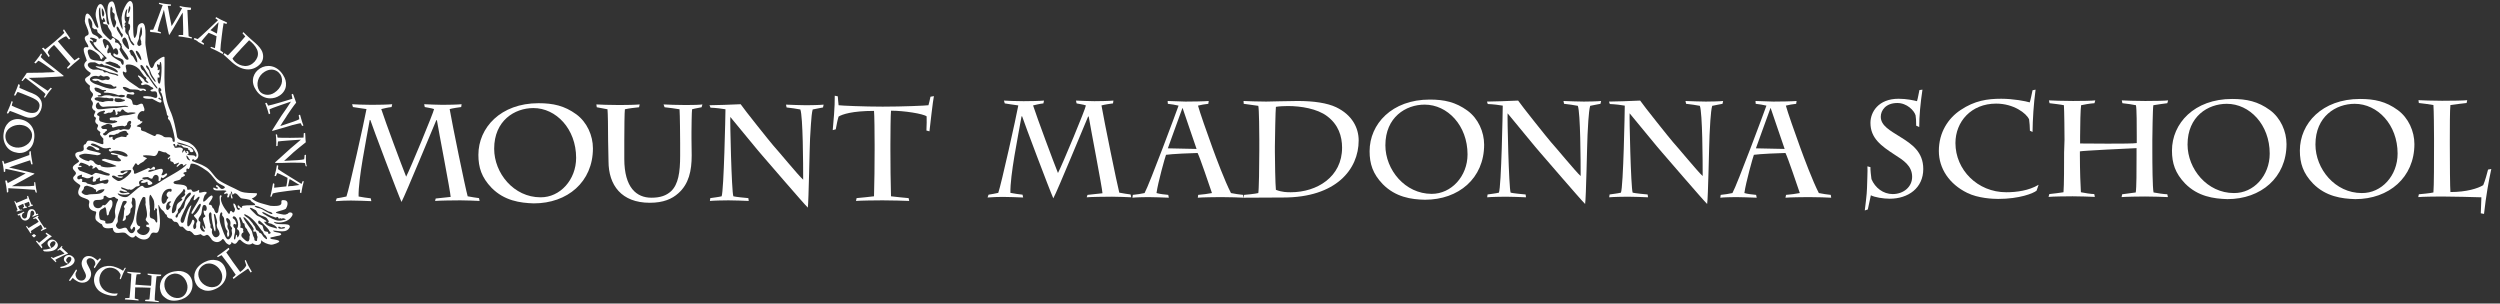 <?xml version="1.0" encoding="UTF-8"?> <svg xmlns="http://www.w3.org/2000/svg" xmlns:xlink="http://www.w3.org/1999/xlink" version="1.1" id="Layer_1" x="0px" y="0px" viewBox="0 0 1235.4 150" style="enable-background:new 0 0 1235.4 150;" xml:space="preserve"><rect x="0" y="0" width="1235.4" height="150" fill="#333333" stroke="none"/> <style type="text/css"> .st0{fill:#FFFFFF;} </style> <g> <path class="st0" d="M10.7,103.9c-0.3,0-1.7,0.4-2.2,0.6c0,0,0,0-0.1,0c0,0-0.1,0-0.1,0c0,0-0.1-0.1-0.1-0.1l0-0.2 c0-0.1,0-0.2,0.1-0.2c0.2-0.1,0.3-0.1,0.4-0.2c-0.2-0.5-0.8-2.2-1-2.8c-0.1-0.3-0.4-1-0.6-1.4c0-0.1,0-0.1,0-0.1s0.1-0.1,0.1-0.1 l0.2,0c0.1,0,0.1,0,0.2,0.1c0.1,0.1,0.3,0.6,0.4,0.8c0.4-0.1,1.8-0.7,2.8-1.1l0.4-0.2c0.7-0.3,2-0.8,2.4-1 c-0.1-0.2-0.1-0.5-0.2-0.7l0-0.2c0-0.1,0-0.1,0.1-0.2l0.2-0.1c0,0,0.1,0,0.1,0c0.1,0,0.1,0.1,0.1,0.1c0.1,0.2,0.2,0.5,0.3,0.8 l0,0.1c0.1,0.2,0.1,0.3,0.2,0.5c0.1,0.1,0.1,0.2,0.1,0.3c0.6,1.5,1,2.3,1.1,2.6c0.1,0,0.2-0.1,0.3-0.1c0.1,0,0.1,0,0.2,0.1l0.1,0.2 c0,0,0,0.1,0,0.2c0,0.1-0.1,0.1-0.1,0.1c-0.2,0-1.6,0.5-1.9,0.6c-0.1,0-0.1,0-0.1,0c0,0-0.1-0.1-0.1-0.1l0-0.2c0-0.1,0-0.1,0.1-0.2 l0.1,0c0.1-0.1,0.4-0.2,0.5-0.2c0.1-0.2-0.2-1.3-0.4-1.9c-0.4,0.2-1.8,0.7-2.3,0.9h0c0.3,0.7,0.6,1.4,0.8,1.6c0.1,0,0.2,0,0.3-0.1 c0.1,0,0.1,0,0.2,0.1l0.1,0.2c0,0,0,0.1,0,0.1s-0.1,0.1-0.1,0.1c-0.1,0-0.4,0.1-0.8,0.2c-0.4,0.1-0.8,0.2-1,0.2c-0.1,0-0.1,0-0.1,0 s-0.1-0.1-0.1-0.1v-0.2c0-0.1,0.1-0.1,0.1-0.2c0.2-0.1,0.4-0.1,0.5-0.2c0-0.3-0.2-0.8-0.4-1.6h0c-0.5,0.2-2.1,0.9-2.6,1.2 c0.5,1.1,0.8,1.6,1.1,1.8c0.2,0,0.4-0.1,0.5-0.1c0.1,0,0.2,0,0.3,0c0.1,0,0.1,0,0.1,0.1l0.1,0.2c0,0,0,0.1,0,0.2 C10.8,103.8,10.8,103.9,10.7,103.9L10.7,103.9z M15,106l0-0.3c0.1-0.7,0.1-1.3,0.6-1.5c0.4-0.2,0.9-0.1,1.2,0.6 c0.3,0.6,0,1.2-0.1,1.4c-0.1,0.1-0.3,0.2-0.6,0.4c-0.1,0-0.1,0.1-0.1,0.2v0.2c0,0.1,0.1,0.1,0.1,0.1c0.1,0,0.1,0,0.2,0 c0.6-0.3,1.4-0.6,2.5-1c0,0,0.1-0.1,0.1-0.1c0-0.1,0-0.1,0-0.1l-0.1-0.2c0-0.1-0.1-0.1-0.2-0.1c-0.1,0-0.2,0.1-0.3,0.1 c-0.1,0-0.2,0.1-0.4,0.1c-0.1-0.4-0.2-0.8-0.4-1.2c-0.4-0.8-0.9-1.1-1.3-1.2c-0.4-0.1-0.9-0.1-1.4,0.1c-1.1,0.6-1.2,1.7-1.4,2.7 c-0.1,0.8-0.1,1.4-0.8,1.7c-0.3,0.1-0.6,0.2-0.9,0c-0.3-0.1-0.5-0.3-0.7-0.7c-0.3-0.5-0.2-1.2,0.2-1.7c0.1-0.1,0.6-0.4,0.7-0.4 c0.1,0,0.1-0.1,0.1-0.2l-0.1-0.2c0-0.1-0.1-0.1-0.1-0.1c-0.1,0-0.1,0-0.1,0c-0.1,0.1-0.6,0.3-1,0.5c-0.2,0.1-0.4,0.2-0.4,0.2 c-0.3,0.2-1.3,0.5-1.5,0.6c-0.1,0-0.1,0.1-0.1,0.1s0,0.1,0,0.2l0.2,0.2c0,0,0.1,0.1,0.2,0.1c0.3-0.1,0.6-0.2,0.8-0.2 c0.1,0.4,0.2,0.9,0.4,1.2c0.5,1,1.3,1.5,2.2,1.5c0.3,0,0.7-0.1,1-0.3C14.8,108,14.9,106.8,15,106L15,106z M15.6,115.1 c-0.1-0.2-0.3-0.7-0.4-0.9c0.7-0.5,2-1.3,2.7-1.8l0.4-0.2c0.6-0.4,1.5-1,1.9-1.2c0.5,0.8,0.9,1.8,0.9,2.1c-0.2,0.1-0.5,0.3-0.8,0.5 c-0.1,0-0.1,0.1-0.1,0.2l0.1,0.2c0,0,0,0.1,0.1,0.1s0.1,0,0.1,0c0.3-0.2,2.1-1,2.3-1.1c0,0,0.1-0.1,0.1-0.1c0-0.1,0-0.1,0-0.2 l-0.2-0.2c0,0-0.1-0.1-0.2,0l-0.1,0c-0.1,0-0.3,0.1-0.4,0.1c-0.2-0.3-1.1-1.5-1.8-2.6c-0.6-1-1.4-2.2-1.6-2.6 c0.1-0.1,0.3-0.2,0.4-0.3l0,0c0.1,0,0.1-0.1,0-0.2l-0.1-0.2c0,0-0.1-0.1-0.1-0.1c0,0-0.1,0-0.1,0c-0.6,0.4-1.5,0.8-2,1.1l-0.2,0.1 c0,0-0.1,0.1-0.1,0.1s0,0.1,0,0.1l0.2,0.2c0,0,0.1,0.1,0.2,0l0.2-0.1c0.2-0.1,0.5-0.2,0.6-0.2c0.2,0.1,0.7,0.5,1.5,1.7 c-0.4,0.2-1.3,0.9-1.9,1.2l0,0l-0.4,0.2c-0.7,0.4-2,1.3-2.7,1.7c-0.2-0.2-0.6-0.7-0.7-0.9c0-0.1-0.1-0.1-0.2-0.1l-0.2,0.1 c0,0-0.1,0.1-0.1,0.1s0,0.1,0,0.1c0.2,0.2,0.8,1.2,1.1,1.6c0.3,0.5,0.9,1.4,1,1.6c0,0,0.1,0.1,0.1,0.1c0,0,0,0,0,0c0,0,0.1,0,0.1,0 l0.1-0.2c0.1-0.1,0.1-0.1,0-0.2L15.6,115.1L15.6,115.1z M16.9,115.7c-0.1-0.1-0.1-0.1-0.2,0l-0.9,0.6c0,0-0.1,0.1-0.1,0.1 s0,0.1,0.1,0.1l0.9,0.8c0,0,0.1,0,0.1,0c0,0,0.1,0,0.1,0l0.8-0.7c0,0,0.1-0.1,0.1-0.1s0-0.1,0-0.1L16.9,115.7L16.9,115.7z M20.9,122c-0.1-0.2-0.5-0.7-0.6-1c0.3-0.3,1.3-1.1,2.3-1.9l0.3-0.3c1-0.8,2.2-1.7,2.6-1.9c0,0,0.1-0.1,0.1-0.1s0-0.1-0.1-0.1 l-0.6-0.4c-0.8-0.5-1.7-1.1-2-1.3c0,0-0.1,0-0.1,0c0,0-0.1,0-0.1,0.1l-0.1,0.2c0,0.1,0,0.2,0,0.2l0.2,0.2c0.3,0.2,0.6,0.5,0.8,0.7 c-0.4,0.4-1.4,1.2-1.6,1.4l-0.5,0.4c-0.8,0.7-1.8,1.5-2.2,1.8c-0.1-0.1-0.3-0.3-0.5-0.5c-0.2-0.2-0.5-0.5-0.5-0.5s-0.1-0.1-0.2,0 l-0.2,0.1c0,0-0.1,0.1-0.1,0.1c0,0.1,0,0.1,0,0.1c0.2,0.2,1.1,1.3,1.4,1.7c0.3,0.4,1.1,1.4,1.3,1.6c0,0,0.1,0.1,0.1,0.1l0,0 c0,0,0.1,0,0.1-0.1l0.1-0.2C21,122.2,21,122.1,20.9,122L20.9,122L20.9,122z M28.6,121.1c0-0.6-0.3-1.2-0.8-1.7c-0.7-0.8-1.5-1-2-1 c-0.6,0-1.3,0.2-1.7,0.6c-0.5,0.4-0.7,1-0.6,1.5c0.1,0.7,0.6,1.5,1.3,2c0,0,0.1,0,0.1,0l0.3-0.1c0.1,0,0.1-0.1,0.1-0.1 c0-0.1,0-0.1,0-0.2c-0.4-0.3-0.6-0.8-0.6-1.2s0.2-0.8,0.6-1.2c0.4-0.3,0.7-0.5,1.1-0.5c0.3,0,0.6,0.1,0.8,0.3 c0.2,0.2,0.3,0.6,0.2,0.9c-0.1,0.4-0.4,0.9-0.9,1.4c-1.1,1-2.8,1.5-5.1,1.6c-0.1,0-0.1,0-0.1,0.1c0,0.1,0,0.1,0,0.2l0.4,0.4 c0,0,0.1,0,0.1,0.1c0.3,0,0.7,0.1,1.3,0.1c1.4,0,3.5-0.2,4.7-1.4C28.3,122.4,28.6,121.7,28.6,121.1L28.6,121.1z M32.2,125.9 c0.6-0.2,1-0.4,1.3-0.5c0,0,0.1-0.1,0.1-0.1s0-0.1,0-0.1c-0.3-0.3-0.9-0.8-1.6-1.4c-0.9-0.8-1.3-1.2-1.5-1.4 c0.1-0.1,0.2-0.2,0.3-0.4c0-0.1,0.1-0.1,0-0.2l-0.1-0.2c0,0-0.1-0.1-0.1-0.1c0,0-0.1,0-0.1,0.1c-0.6,0.7-1.1,1.1-2.1,1.9 c0,0-0.1,0.1-0.1,0.1s0,0.1,0.1,0.1l0.2,0.1c0,0,0.1,0,0.2,0l0.1-0.1c0.2-0.1,0.4-0.3,0.6-0.4c0.3,0.1,1.4,1.1,2.2,1.8l0.2,0.2 c-0.5,0.2-1.5,0.6-2.4,0.9c-1.1,0.4-2.7,1-3.2,1.3c-0.1-0.1-0.5-0.3-0.7-0.4c0,0-0.1,0-0.2,0l-0.2,0.1c0,0-0.1,0.1-0.1,0.1 s0,0.1,0.1,0.1c0.5,0.4,0.9,0.7,1.1,1c0.4,0.4,0.9,0.9,1.2,1.1c0,0,0.1,0.1,0.1,0.1c0,0,0,0,0,0c0,0,0.1,0,0.1-0.1l0.1-0.2 c0-0.1,0-0.1,0-0.2c0-0.1-0.2-0.2-0.3-0.4c-0.1-0.1-0.1-0.2-0.2-0.3c0.4-0.3,1.4-0.8,2.6-1.4C30.6,126.6,31.5,126.2,32.2,125.9 L32.2,125.9z M36.3,130.2c0.9-1.2,0.8-2.5-0.5-3.5c-1.5-1.2-3.1-0.6-3.8,0.2c-0.4,0.5-0.5,1.1-0.4,1.6c0.2,0.7,0.8,1.4,1.6,1.7 c0,0,0.1,0,0.1,0l0.2-0.1c0.1,0,0.1-0.1,0.1-0.1c0-0.1,0-0.1-0.1-0.1c-0.4-0.3-0.7-0.7-0.8-1.1c-0.1-0.4,0.1-0.8,0.4-1.2 c0.6-0.7,1.2-0.9,1.8-0.5c0.5,0.4,0.6,1.3-0.3,2.4c-0.9,1.2-2.5,2-4.8,2.4c-0.1,0-0.1,0.1-0.1,0.1c0,0.1,0,0.1,0.1,0.2l0.4,0.3 c0,0,0.1,0,0.1,0c0,0,0,0,0,0C31.6,132.4,34.9,132.1,36.3,130.2L36.3,130.2z M46.8,132.5c0,0,0.1,0,0.1-0.1c0.7-1.2,1.6-2.5,3-4.3 c0,0,0-0.1,0-0.1c0-0.1,0-0.1-0.1-0.1l-0.4-0.2c-0.1,0-0.1,0-0.2,0c-0.1,0.1-0.2,0.3-0.4,0.4c-0.2,0.2-0.4,0.5-0.6,0.6 c-0.7-0.6-1.3-1.1-2-1.5c-1.1-0.7-2.3-0.8-3.3-0.6c-0.8,0.2-1.6,0.8-2,1.6c-1.1,1.9-0.4,3.6,0.7,5.7c0.7,1.3,1.3,2.5,0.5,3.7 c-0.6,1.1-2.1,1.4-3.3,0.7c-1-0.6-1.6-1.8-1.5-3.1c0.1-0.3,0.6-1.3,0.7-1.5c0-0.1,0-0.1,0-0.2l-0.3-0.3c0,0-0.1-0.1-0.1,0 c0,0-0.1,0.1-0.1,0.1c-0.1,0.3-0.7,1.1-1.1,1.8c-0.2,0.3-0.4,0.6-0.5,0.8c-0.4,0.6-1.6,2.3-1.8,2.6c0,0,0,0.1,0,0.1 c0,0.1,0.1,0.1,0.1,0.1l0.4,0.1c0.1,0,0.1,0,0.2-0.1c0.4-0.4,0.9-1,1.2-1.4c0.4,0.6,1.3,1.2,2,1.6c1,0.6,1.9,0.8,2.8,0.8 c1.5,0,2.8-0.7,3.6-2.1c1.3-2.2,0.3-4.1-0.5-5.6l-0.2-0.4c-0.7-1.3-1.2-2.3-0.7-3.2c0.4-0.7,1.5-1.2,2.8-0.4 c1.1,0.6,1.4,1.9,1.3,2.6c-0.1,0.3-0.3,0.7-0.7,1.3c0,0.1,0,0.1,0,0.2l0.3,0.4C46.7,132.4,46.8,132.5,46.8,132.5L46.8,132.5z M62.3,132.5c0,0-0.1-0.1-0.1-0.1l-0.4-0.1c-0.1,0-0.1,0-0.2,0.1c0,0.1-0.1,0.2-0.2,0.4c-0.2,0.3-0.5,0.8-0.6,1 c-0.6-0.4-1.9-1.2-3.4-1.7c-1.8-0.7-3.5-1-5.8-0.4c-2.2,0.6-4,2.2-4.8,4.5c-0.8,2.4-0.2,5,1.6,7c1.2,1.3,3.1,2,3.7,2.2 c1.7,0.6,3.2,0.8,4.2,0.8c0.6,0,1-0.1,1.2-0.1c0,0,0,0,0.1-0.1l0.5-0.7c0-0.1,0-0.1,0-0.2s-0.1-0.1-0.2-0.1 c-1.6,0.3-3.2-0.1-4.4-0.5c-3.5-1.2-5.3-5.1-4-8.6c0.5-1.4,1.4-2.4,2.6-3.1c1.3-0.6,2.7-0.7,4.2-0.2c2.2,0.8,3.3,2.7,3.3,3.4 c0,0.3-0.3,1.2-0.4,1.5c0,0.1,0,0.1,0,0.2l0.3,0.3c0,0,0.1,0,0.1,0s0.1-0.1,0.1-0.1c0.7-1.9,1.5-3.7,2.4-5.4 C62.3,132.6,62.3,132.6,62.3,132.5L62.3,132.5z M78.3,148.8c-0.3,0-1.3-0.3-1.8-0.4c-0.1-0.8,0.1-3.6,0.3-5.9l0.1-1.3 c0.1-0.7,0.3-4,0.5-4.7l0.5,0c0.5,0,1.1-0.1,1.4-0.1c0.1,0,0.1,0,0.2-0.1l0.2-0.4c0,0,0-0.1,0-0.1s-0.1-0.1-0.1-0.1 c-0.3,0-1.9-0.1-3.2-0.2c-1.3-0.1-3-0.3-3.3-0.3c-0.1,0-0.1,0-0.1,0s-0.1,0.1-0.1,0.1l0.1,0.4c0,0.1,0.1,0.1,0.1,0.1 c0.5,0.1,1.4,0.3,1.8,0.4c0,0.6-0.1,3-0.2,4.3l-0.1,0.7c0,0,0,0-0.1,0c-1.1,0-5.6-0.4-7.2-0.5c-0.2,0-0.3,0-0.4,0l0.1-0.8 c0.1-1.5,0.3-3.6,0.5-4.3c0.4-0.1,1.2-0.1,1.7-0.1c0,0,0,0,0,0c0.1,0,0.1,0,0.2-0.1l0.1-0.4c0,0,0-0.1,0-0.1c0,0-0.1-0.1-0.1-0.1 c-0.3,0-1.9-0.1-3.1-0.2c-1.3-0.1-3-0.3-3.3-0.3c0,0-0.1,0-0.1,0s-0.1,0.1,0,0.1l0.1,0.4c0,0.1,0.1,0.1,0.1,0.1 c0.4,0.1,1.4,0.3,1.8,0.4c0,0.8-0.2,3.9-0.3,4.7l-0.1,1.8c-0.1,1.7-0.4,4.5-0.5,5.4c-0.5,0.1-1.5,0.1-1.9,0.1c-0.1,0-0.1,0-0.2,0.1 l-0.2,0.4c0,0,0,0.1,0,0.1s0.1,0.1,0.1,0.1c0.5,0,2.3,0.1,3.4,0.2c0.8,0.1,2.7,0.2,3.1,0.3c0.1,0,0.1,0,0.1,0s0.1-0.1,0.1-0.1 l-0.1-0.4c0-0.1-0.1-0.1-0.1-0.1c-0.3,0-1.2-0.2-1.7-0.4c0-0.9,0.1-3.2,0.2-5l0-0.5c0.9,0,6.3,0.1,7.6,0.2l-0.1,0.9 c-0.2,1.9-0.3,4.2-0.5,4.9c-0.4,0.1-1.5,0.1-1.8,0.1h0c-0.1,0-0.1,0-0.2,0.1l-0.1,0.4c0,0,0,0.1,0,0.1s0.1,0.1,0.1,0.1 c0.7,0,2.4,0.1,3.3,0.2c0.9,0.1,2.8,0.3,3.2,0.3c0,0,0,0,0,0c0,0,0.1,0,0.1-0.1c0,0,0.1-0.1,0.1-0.1l-0.1-0.4 C78.5,148.8,78.4,148.8,78.3,148.8L78.3,148.8z M95,139.2c0.8,4.6-2.1,8.3-7,9.2c-0.6,0.1-1.3,0.2-2,0.2c-1.4,0-2.9-0.3-4.3-1.4 l0,0c-1.6-1.1-2.3-2.4-2.6-4.4c-0.3-1.9,0.2-3.9,1.4-5.5c1.3-1.7,3.3-2.8,5.8-3.2c2.3-0.4,3.9-0.2,5.6,0.7 C93.5,135.6,94.7,137.3,95,139.2L95,139.2z M92.6,141c-0.6-3.4-3.1-5.8-6-5.8c-0.3,0-0.6,0-0.9,0.1c-2.5,0.4-5,2.6-4.4,6.4 c0.5,3.2,3.6,6.1,7.3,5.5c1.3-0.2,2.4-1,3.1-2.1C92.5,143.8,92.8,142.4,92.6,141L92.6,141z M111.1,132c1.9,4.2,0.1,8.6-4.4,10.7 c-1.1,0.5-2.4,1-3.9,1c-0.8,0-1.6-0.1-2.5-0.5c-1.8-0.7-2.9-1.7-3.7-3.5c-1.5-3.3-0.4-7.9,4.7-10.3c2.1-1,3.7-1.2,5.6-0.8 C108.7,128.9,110.3,130.2,111.1,132L111.1,132z M109.3,134.4c-1.2-2.6-3.6-4.2-6-4.2c-0.7,0-1.5,0.1-2.2,0.5 c-2.3,1.1-4.1,3.8-2.5,7.3c0.7,1.5,2,2.7,3.6,3.4c1.7,0.7,3.4,0.7,5,0C109.6,140.2,110.5,137.1,109.3,134.4L109.3,134.4z M121.5,128.6c0,0-0.1-0.1-0.1-0.1c-0.1,0-0.1,0-0.1,0l-0.3,0.3c0,0-0.1,0.1,0,0.2l0.1,0.3c0.2,0.5,0.4,1.2,0.6,1.8 c-0.3,0.8-1.2,2-3,3.3c-0.5-0.6-2.2-3-3.8-5.2l-0.4-0.6c-1-1.4-2.3-3.3-2.7-3.9c0.3-0.2,0.6-0.5,0.8-0.8c0.3-0.3,0.6-0.5,0.7-0.7 c0.1,0,0.1-0.1,0-0.2l-0.2-0.4c0,0-0.1-0.1-0.1-0.1c-0.1,0-0.1,0-0.1,0c-0.3,0.2-1.7,1.3-2.8,2.1c-0.9,0.7-2.3,1.6-2.7,1.9 c0,0-0.1,0.1-0.1,0.1s0,0.1,0,0.1l0.3,0.3c0.1,0.1,0.1,0.1,0.2,0c0.4-0.2,1.2-0.7,1.7-0.9c0.5,0.6,2,2.7,2.7,3.6l0.7,0.9 c1.1,1.6,3.1,4.3,3.6,5.2c-0.3,0.4-1.1,1.1-1.4,1.3c-0.1,0.1-0.1,0.1,0,0.2l0.2,0.4c0,0,0.1,0.1,0.1,0.1c0,0,0,0,0,0 c0,0,0.1,0,0.1,0c0.4-0.4,1.8-1.4,2.6-2c0.8-0.5,3.8-2.6,4.5-3.1c0.2,0.3,0.5,0.7,0.7,1.1c0.2,0.3,0.4,0.6,0.4,0.7 c0,0.1,0.1,0.1,0.2,0.1l0.4-0.2c0,0,0.1-0.1,0.1-0.1s0-0.1,0-0.1C123.2,132.3,122.2,130.4,121.5,128.6L121.5,128.6z M4.1,93 c2.1,0.1,11.5,0.6,13.1,0.8c0.1,0.3,0.2,0.6,0.3,0.9c0,0.1,0.1,0.2,0.1,0.3c0,0.1,0.1,0.1,0.1,0.1l0.4,0.1c0,0,0.1,0,0.1-0.1 c0,0,0-0.1,0-0.1c-0.1-0.6-0.3-1.6-0.4-2.1c-0.1-0.4-0.4-2.6-0.4-2.8c0-0.1,0-0.1-0.1-0.1c0,0-0.1,0-0.1,0L17,90 c-0.1,0-0.1,0.1-0.1,0.2c0,0.3,0,1.2,0,1.6C14.3,92.2,9.1,92,5.9,92c2-1.1,9.9-5.3,11-6c0,0,0.1-0.1,0.1-0.2c0-0.1,0-0.1-0.1-0.1 c-0.8-0.3-5.7-1.4-9.2-2.2c-1.4-0.3-2.6-0.6-3.2-0.7C5.2,82.5,6.5,82,8,81.5c2.7-0.9,6.1-2.1,6.9-2.3c0.1,0.2,0.1,0.4,0.2,0.7 c0.1,0.5,0.3,1.1,0.3,1.2c0,0.1,0.1,0.1,0.2,0.1l0.4,0c0,0,0.1,0,0.1-0.1c0,0,0-0.1,0-0.1c-0.1-0.5-0.5-2.7-0.6-3.5 c-0.1-0.9-0.3-2.1-0.3-2.7c0-0.1,0-0.1-0.1-0.1c0,0-0.1,0-0.1,0l-0.4,0.2c-0.1,0-0.1,0.1-0.1,0.1c0,0.1,0,0.2,0,0.4 c0,0.3,0,0.8,0,1.2c-1.5,0.6-9.9,3.6-12.3,4.4c-0.1-0.3-0.3-0.8-0.5-1.4c0-0.1-0.1-0.1-0.2-0.1H1.2c0,0-0.1,0-0.1,0.1s0,0.1,0,0.1 c0.1,0.4,0.4,2,0.5,2.6c0.1,0.7,0.3,2,0.3,2.6c0,0.1,0,0.1,0.1,0.1c0,0,0.1,0,0.1,0l0.4-0.2c0.1,0,0.1-0.1,0.1-0.2v-0.2 c0-0.3,0-0.7,0.1-1c1.1,0.2,8,1.7,10,2.3c-1.8,1-7.1,3.9-8.9,4.8l0-0.1c-0.1-0.3-0.3-0.7-0.4-1.1c0-0.1-0.1-0.1-0.2-0.1H2.7 c0,0-0.1,0-0.1,0.1c0,0,0,0.1,0,0.1c0.1,0.5,0.4,2,0.5,2.8c0.2,1.1,0.3,2.5,0.3,2.8c0,0.1,0,0.1,0.1,0.1c0,0,0,0,0.1,0 c0,0,0,0,0.1,0L4,94.9c0.1,0,0.1-0.1,0.1-0.1c0-0.1,0-0.6,0-1C4.1,93.5,4.1,93.2,4.1,93L4.1,93z M3.3,72.5 c-1.3-1.8-1.9-4.1-1.5-6.7c0.3-2.3,1-3.8,2.4-5.2c1.3-1.3,3.4-2,5.5-1.7c4.9,0.7,7.9,4.6,7.2,9.6c-0.2,1.8-0.8,4.1-3.1,5.8l0,0 c-1.3,0.9-2.6,1.3-4.1,1.3c-0.4,0-0.7,0-1.1-0.1C6.4,75.2,4.5,74.2,3.3,72.5L3.3,72.5z M7.9,72.9c1.8,0.2,3.6-0.2,5.1-1.2 c1.6-1,2.6-2.5,2.8-4.2c0.2-1.3-0.2-2.6-1.2-3.7c-0.9-1.1-2.3-1.8-3.8-2c-0.4,0-0.7-0.1-1.1-0.1c-1.6,0-3.1,0.4-4.4,1.2 c-1.5,0.9-2.4,2.3-2.6,3.8C2.4,69.3,3.9,72.3,7.9,72.9L7.9,72.9z M3.9,56.1c0.1,0,0.1,0,0.2-0.1c0.3-0.5,0.6-0.9,0.8-1.2 c0.7,0.2,2.7,1,4.2,1.6l3,1.2c1,0.4,1.9,0.6,2.8,0.6c0.7,0,1.3-0.1,1.9-0.3c1.5-0.5,2.6-1.7,3.4-3.5c0.6-1.6,0.7-3.1,0.2-4.4 c-0.7-1.7-2.1-3-4.6-4c-0.3-0.1-0.7-0.3-1.1-0.4c-0.4-0.2-0.8-0.3-1.2-0.5l-0.9-0.4c-0.5-0.2-2.5-1.1-3-1.3c0-0.2,0.1-0.5,0.1-0.7 c0-0.2,0.1-0.4,0.1-0.6c0-0.1,0-0.1-0.1-0.2l-0.4-0.3c0,0-0.1,0-0.1,0C9,41.7,9,41.8,9,41.8c-0.1,0.3-0.4,1.3-0.8,2.2 c-0.5,1.2-1,2.5-1.2,2.9c0,0,0,0.1,0,0.2c0,0,0.1,0.1,0.1,0.1l0.4,0c0.1,0,0.1,0,0.2-0.1c0.2-0.4,0.7-1.3,1-1.7 c0.8,0.3,3.8,1.4,4.6,1.8l1.7,0.7c1.9,0.8,3.7,1.7,4.3,3.1c0.4,0.8,0.3,1.7-0.1,2.8c-0.4,1-1.1,1.7-2.1,1.9 c-1.2,0.3-2.7,0.1-4.5-0.6L10,54c-1.6-0.6-3.7-1.5-4.2-1.8c0.1-0.6,0.3-1.4,0.5-1.8c0-0.1,0-0.1-0.1-0.2L5.9,50c0,0-0.1,0-0.1,0 c-0.1,0-0.1,0-0.1,0.1c-0.1,0.5-0.7,1.8-1,2.7c-0.6,1.4-1.1,2.5-1.3,3c0,0,0,0.1,0,0.1c0,0,0.1,0.1,0.1,0.1L3.9,56.1L3.9,56.1z M11,40c0.1,0,0.1,0,0.2,0c0.5-0.6,1-1.2,1.4-1.5c1.2,0.9,9.2,7,9.9,8c-0.1,0.3-0.3,0.7-0.5,1c-0.1,0.1-0.1,0.2-0.2,0.3 c0,0.1,0,0.1,0,0.2l0.3,0.3c0,0,0.1,0,0.1,0c0,0,0,0,0,0c0,0,0.1,0,0.1-0.1c0.3-0.5,1.2-1.7,1.5-2.2c0.3-0.4,1.5-2,1.8-2.2 c0,0,0-0.1,0-0.1c0,0,0-0.1-0.1-0.1l-0.4-0.2c-0.1,0-0.1,0-0.2,0l-0.1,0.2c-0.3,0.3-1,1.1-1.2,1.3c-0.9-0.5-7.7-5.2-9.4-6.4 c0.8,0,2.2-0.1,3.5-0.1c1.7,0,3.2-0.1,3.5-0.1c0.2,0,0.8,0,1.7-0.1c2.7-0.1,7.7-0.4,8.4-0.5c0.1,0,0.1,0,0.1-0.1c0-0.1,0-0.1,0-0.2 c-0.4-0.4-3.2-2.5-5.4-4.3c-1.3-1-2.5-1.9-2.7-2.1c-0.1-0.1-0.2-0.2-0.4-0.3c-0.8-0.6-2.3-1.9-2.8-2.5c0.1-0.3,0.3-0.6,0.4-0.8 c0.1-0.2,0.1-0.3,0.2-0.4c0-0.1,0-0.1,0-0.2l-0.3-0.3c0,0-0.1,0-0.1,0s-0.1,0-0.1,0.1c-0.2,0.4-1.1,1.7-1.4,2 c-0.3,0.4-1.5,2-1.8,2.3c0,0,0,0.1,0,0.1c0,0,0,0.1,0.1,0.1l0.4,0.2c0.1,0,0.1,0,0.2,0c0.3-0.4,1-1,1.3-1.3 c0.8,0.3,3.8,2.3,8.2,5.6c-0.9,0.1-2.8,0.2-4.3,0.2c-0.9,0-1.6,0.1-1.9,0.1c-0.4,0-6.9,0.1-7.7,0.1c-0.1,0-0.1,0-0.1,0.1 c-0.5,0.8-1.1,1.7-1.7,2.5c-0.3,0.4-0.6,0.8-0.8,1.2c0,0,0,0.1,0,0.1c0,0,0,0.1,0.1,0.1L11,40L11,40z M23.7,27.7l0.3,0.4 c0,0,0.1,0.1,0.1,0.1c0,0,0.1,0,0.1-0.1l0.3-0.4c0,0,0-0.1,0-0.2l-0.2-0.3c-0.3-0.5-0.6-1-0.7-1.3c0.1-0.5,0.7-1.7,3.1-3.7 c0.5,0.5,2.4,2.6,3.2,3.6l0.6,0.7c1.1,1.3,3.3,3.8,4.3,5.1c-0.4,0.4-1.3,1.5-1.6,1.7c0,0-0.1,0.1,0,0.2l0.2,0.4 c0,0,0.1,0.1,0.1,0.1h0c0,0,0.1,0,0.1,0c0.4-0.4,2.1-1.9,2.8-2.5c0.8-0.7,2.5-2.1,2.9-2.4c0,0,0.1-0.1,0.1-0.1c0,0,0-0.1-0.1-0.1 L39,28.5c0,0-0.1,0-0.2,0l-0.3,0.2c-0.5,0.3-1.3,0.9-1.7,1.1c-1.2-1.3-3.4-3.8-4.5-5l-0.6-0.7c-0.9-1-2.6-3.1-3.1-3.7 c1.4-1.2,3.5-2.4,4.1-2.5c0.3,0.3,0.8,0.9,1.3,1.5c0,0.1,0.1,0.1,0.2,0l0.4-0.2c0,0,0.1-0.1,0.1-0.1s0-0.1,0-0.1 c-0.4-0.6-2.8-4-3-4.4c0-0.1-0.1-0.1-0.1-0.1c0,0-0.1,0-0.1,0.1L31.2,15c0,0.1,0,0.1,0,0.2l0.1,0.2c0.2,0.3,0.4,0.6,0.5,0.8 c-0.4,0.5-2.7,2.6-4.7,4.3c-1.9,1.6-4.2,3.5-4.8,3.9c-0.2-0.2-0.5-0.5-0.7-0.7l-0.1-0.1c0,0-0.1-0.1-0.2,0l-0.4,0.2 c0,0-0.1,0.1-0.1,0.1c0,0,0,0.1,0,0.1C21.8,25.1,23.1,26.8,23.7,27.7L23.7,27.7z M74.4,15.8c0.6,0.1,1.6,0.2,2.1,0.2 c0.4,0.1,2.6,0.4,2.8,0.5c0.1,0,0.1,0,0.1,0s0.1-0.1,0.1-0.1v-0.4c0-0.1-0.1-0.1-0.1-0.1c-0.3-0.1-1.1-0.4-1.5-0.5 c0.3-2.1,1.5-5.7,2.5-8.6C80.6,6,80.8,5.4,81,4.8c0.4,2.2,2.1,11.1,2.5,12.3c0,0.1,0.1,0.1,0.1,0.1c0.1,0,0.1,0,0.2-0.1 c0.5-0.7,3-5,4.8-8.1c0.7-1.2,1.3-2.3,1.7-2.8c0,0.8,0.1,2.2,0.1,3.8c0.1,2.9,0.2,6.4,0.1,7.3c-0.2,0-0.4,0-0.7,0 c-0.5,0-1.1,0-1.3,0c-0.1,0-0.2,0-0.2,0.1l-0.1,0.4c0,0,0,0.1,0,0.1s0.1,0.1,0.1,0.1c0.6,0,2.7,0.3,3.6,0.5 c0.9,0.1,2.1,0.4,2.7,0.5c0,0,0,0,0,0c0,0,0.1,0,0.1,0c0,0,0.1-0.1,0.1-0.1l0-0.4c0-0.1-0.1-0.1-0.1-0.1c-0.1,0-0.2-0.1-0.4-0.1 c-0.3-0.1-0.8-0.2-1.1-0.4c-0.1-1.6-0.5-10.5-0.6-13c0.4,0,1.1,0,1.5,0l0,0c0.1,0,0.1-0.1,0.2-0.1L94.4,4c0,0,0-0.1,0-0.1 c0,0-0.1-0.1-0.1-0.1c-0.4,0-2-0.2-2.7-0.3c-0.7-0.1-2-0.3-2.6-0.5c-0.1,0-0.1,0-0.1,0s-0.1,0.1-0.1,0.1l0,0.4 c0,0.1,0.1,0.1,0.1,0.1l0.2,0.1c0.3,0.1,0.6,0.2,0.9,0.3c-0.5,1-4,7.1-5.2,8.9c-0.4-2-1.6-8-1.9-10h0.1c0.3,0,0.8-0.1,1.2,0 c0.1,0,0.1,0,0.2-0.1l0.1-0.4c0,0,0-0.1,0-0.1s-0.1-0.1-0.1-0.1c-0.6,0-2.1-0.2-2.9-0.3c-1.1-0.2-2.5-0.4-2.7-0.5 c-0.1,0-0.1,0-0.2,0s-0.1,0.1-0.1,0.1l0.1,0.4c0,0.1,0.1,0.1,0.1,0.1c0.1,0,0.6,0.2,1,0.3c0.2,0.1,0.5,0.2,0.7,0.2 c-0.7,2-4,10.8-4.7,12.2c-0.3,0-0.7,0-1,0c-0.1,0-0.2,0-0.3,0c-0.1,0-0.1,0-0.1,0.1l-0.2,0.4c0,0,0,0.1,0,0.1 C74.3,15.8,74.3,15.8,74.4,15.8L74.4,15.8z M95.9,19.5c0,0-0.1,0-0.1-0.1c0,0,0-0.1,0-0.1l0.2-0.4c0-0.1,0.1-0.1,0.2-0.1 c0.5,0.2,1,0.3,1.5,0.5c1.2-0.9,7.6-7,10-9.3c-0.3-0.3-0.7-0.6-1.1-0.8l0,0c-0.1,0-0.1-0.1-0.1-0.2l0.2-0.4c0,0,0.1-0.1,0.1-0.1 c0,0,0.1,0,0.1,0c0.5,0.3,1.9,1,2.2,1.2c0.8,0.4,2.5,1.2,3,1.4c0,0,0.1,0.1,0.1,0.1s0,0.1,0,0.1l-0.2,0.4c0,0.1-0.1,0.1-0.2,0.1 c-0.5-0.2-0.9-0.3-1.3-0.4c-0.2,1.1-0.7,4.3-0.9,6.3c-0.4,3.3-0.7,5.8-0.7,7.2c0.4,0.3,0.8,0.6,1.3,1c0.1,0,0.1,0.1,0.1,0.2 l-0.1,0.4c0,0-0.1,0.1-0.1,0.1c0,0,0,0-0.1,0c0,0-0.1,0-0.1,0c-0.2-0.1-1.8-1-2.8-1.5c-0.5-0.2-2.5-1.2-3-1.4 c-0.1,0-0.1-0.1-0.1-0.1s0-0.1,0-0.1l0.3-0.3c0,0,0.1-0.1,0.2,0c0.5,0.2,1.1,0.4,1.7,0.6l0.1-0.6c0.2-1.5,0.7-4.6,0.7-5.3 c-0.7-0.4-3.2-1.4-3.9-1.7c-0.4,0.5-2.7,3-3.6,4.3c0.3,0.3,0.8,0.6,1.2,0.9c0.1,0,0.1,0.1,0.1,0.2l-0.1,0.4c0,0-0.1,0.1-0.1,0.1 c-0.1,0-0.1,0-0.1,0c-0.5-0.3-2.1-1.1-2.6-1.4C97.5,20.1,96.3,19.6,95.9,19.5L95.9,19.5z M104,14.9l3.2,1.7 c0.1-0.6,0.2-1.4,0.3-2.2c0.2-1.2,0.4-2.6,0.5-3.4c-0.6,0.6-1.4,1.3-2.1,2.1C105.2,13.8,104.4,14.6,104,14.9z M111,26.3 c0.3,0.2,1.1,0.8,1.6,1.1c0.4-0.4,2.5-2.6,4.3-4.5l1.1-1.2c0.7-0.8,2.8-3.2,3.2-3.7c-0.3-0.4-1-1.2-1.3-1.5c-0.1-0.1-0.1-0.1,0-0.2 l0.3-0.3c0,0,0.1-0.1,0.1-0.1c0,0,0.1,0,0.1,0.1c0.2,0.2,1.7,1.7,2.3,2.2c0.2,0.2,0.6,0.5,1.1,1c0.7,0.6,1.6,1.4,2.3,2 c1.8,1.6,3,3.1,3.5,4.4c0.8,2.2,0.5,4.4-1,6c-1.6,1.7-3.7,2.7-5.9,2.7c0,0,0,0-0.1,0c-2.6,0-5.3-1.2-7.9-3.5 c-0.8-0.7-3.9-3.5-4.2-3.8c0,0-0.1-0.1-0.1-0.1s0-0.1,0.1-0.1l0.3-0.3C110.8,26.2,110.9,26.2,111,26.3L111,26.3z M114.9,28.9 c0.3,0.7,0.8,1.2,1.2,1.6c1.4,1.3,3.1,2,4.8,2.1c1.8,0.1,3.5-0.6,4.9-2.1c1.3-1.5,1.9-3,1.6-4.8c-0.3-1.8-1.8-3.6-3.1-4.8 c-0.3-0.3-0.9-0.7-1.2-1c-0.5,0.5-3.3,3.5-4,4.2l-0.5,0.6l0,0C117.9,25.4,115.5,28.1,114.9,28.9L114.9,28.9z M128.5,33.8 c3.3-2.1,8.2-1.7,11.3,3.1c1.3,2,1.7,3.6,1.5,5.5c-0.2,1.9-1.4,3.7-3.1,4.8c-1.5,1-3.1,1.4-4.7,1.4c-2.7,0-5.3-1.4-7-4.1 c-1-1.5-2-3.7-1.3-6.4C125.8,36.2,126.7,35,128.5,33.8L128.5,33.8z M127.5,39.7c-0.5,1.8-0.3,3.6,0.6,5.1c0.7,1.1,1.9,1.8,3.3,2 c1.4,0.2,2.9-0.1,4.2-1c1.7-1.1,2.9-2.6,3.5-4.3c0.5-1.6,0.3-3.3-0.5-4.6c-0.9-1.4-2.5-2.5-4.4-2.5c-1.1,0-2.2,0.3-3.5,1.1 C129.1,36.5,128,38,127.5,39.7z M132.5,52.2c-0.2-0.3-0.4-0.7-0.5-1c-0.1-0.1-0.1-0.2-0.2-0.3c0-0.1-0.1-0.1-0.2-0.1l-0.4,0.1 c0,0-0.1,0-0.1,0.1s0,0.1,0,0.1c0.2,0.5,0.7,2,0.9,2.5c0.2,0.5,0.7,2.4,0.8,2.7c0,0,0,0.1,0.1,0.1c0,0,0.1,0,0.1,0l0.4-0.2 c0.1,0,0.1-0.1,0.1-0.2l0-0.2c-0.1-0.4-0.3-1.4-0.3-1.8c0.9-0.5,8.7-3.2,10.6-3.8c-0.4,0.6-1.2,1.8-1.9,2.9c-0.9,1.4-1.9,2.7-2,2.9 c-0.1,0.1-0.4,0.6-0.9,1.3c-1.5,2.3-4.2,6.6-4.5,7.1c0,0.1,0,0.1,0,0.2c0,0,0.1,0.1,0.1,0.1c0,0,0,0,0,0c0.5-0.1,3.9-1.1,6.6-1.9 c1.6-0.5,3-0.9,3.3-1c0.1,0,0.3-0.1,0.5-0.1c0.9-0.2,2.9-0.8,3.6-0.8c0.1,0.3,0.3,0.6,0.4,0.8c0.1,0.2,0.2,0.3,0.2,0.4 c0,0.1,0.1,0.1,0.2,0.1l0.4-0.1c0,0,0.1,0,0.1-0.1s0-0.1,0-0.1c-0.2-0.4-0.7-1.9-0.8-2.3c-0.1-0.4-0.7-2.4-0.8-2.8 c0,0,0-0.1-0.1-0.1s-0.1,0-0.1,0l-0.4,0.2c-0.1,0-0.1,0.1-0.1,0.2c0.1,0.5,0.3,1.4,0.3,1.8c-0.7,0.5-4.1,1.7-9.4,3.4 c0.4-0.8,1.5-2.4,2.3-3.6c0.5-0.8,0.9-1.3,1-1.6c0.2-0.4,3.9-5.7,4.5-6.3c0,0,0.1-0.1,0-0.2c-0.3-0.9-0.7-1.9-1-2.8 c-0.2-0.5-0.3-1-0.5-1.3c0,0-0.1-0.1-0.1-0.1c0,0-0.1,0-0.1,0l-0.4,0.2c-0.1,0-0.1,0.1-0.1,0.2c0.2,0.7,0.3,1.5,0.4,2 C143.3,49.2,133.7,52.1,132.5,52.2L132.5,52.2z M151.2,79.5c0-0.5-0.1-2.5,0-2.9c0-0.1,0-0.1-0.1-0.1s-0.1,0-0.1,0l-0.4,0.1 c-0.1,0-0.1,0.1-0.1,0.2c0,0.5-0.1,1.4-0.2,1.9c-0.9,0.3-4.4,0.6-9.9,0.8c0.6-0.6,2.1-1.9,3.2-2.9c0.7-0.6,1.2-1.1,1.4-1.3 c0.3-0.3,5.3-4.4,6-4.9c0.1,0,0.1-0.1,0.1-0.2c-0.1-1-0.2-2.1-0.2-3c0-0.5-0.1-1-0.1-1.4c0-0.1,0-0.1-0.1-0.1c0,0-0.1,0-0.1,0 l-0.4,0.1c-0.1,0-0.1,0.1-0.1,0.2c0,0.7-0.1,1.5-0.1,2c-1.5,0.1-11.5,0.2-12.8,0c-0.1-0.3-0.2-0.7-0.2-1.1c0-0.1,0-0.2-0.1-0.4 c0-0.1-0.1-0.1-0.1-0.1l-0.4,0c0,0-0.1,0-0.1,0.1c0,0-0.1,0.1,0,0.1c0.1,0.6,0.2,2.1,0.2,2.6c0,0.5,0.1,2.5,0,2.9 c0,0.1,0,0.1,0.1,0.1c0,0,0.1,0.1,0.1,0l0.4-0.1c0.1,0,0.1-0.1,0.1-0.2v-0.2c0-0.4,0.1-1.4,0.2-1.8c1-0.2,9.3-0.8,11.3-0.9 c-0.6,0.5-1.6,1.4-2.7,2.3c-1.3,1.1-2.5,2.1-2.6,2.2c-0.1,0.1-0.6,0.5-1.2,1.1c-2,1.8-5.8,5.2-6.2,5.6c0,0-0.1,0.1,0,0.2 c0,0.1,0.1,0.1,0.1,0.1c0.5,0.1,4.1,0,6.9-0.1c1.7,0,3.1-0.1,3.5,0c0.1,0,0.3,0,0.5,0c1,0,3,0,3.7,0.2c0.1,0.3,0.1,0.6,0.2,0.9 c0.1,0.2,0.1,0.4,0.1,0.5c0,0.1,0.1,0.1,0.1,0.1l0.4,0.1c0,0,0,0,0,0c0,0,0.1,0,0.1-0.1c0,0,0.1-0.1,0-0.1 C151.3,81.5,151.2,79.9,151.2,79.5L151.2,79.5z M150.1,89.6c0,0,0,0.1,0,0.1c-0.2,0.6-0.5,2.1-0.6,2.4c-0.2,0.8-0.5,2.7-0.6,3.2 c0,0.1,0,0.1-0.1,0.1c0,0-0.1,0-0.1,0l-0.4-0.2c-0.1,0-0.1-0.1-0.1-0.2c0.1-0.5,0.1-1,0.1-1.3c-1.2,0.1-4.5,0.4-6.4,0.7 c-3.3,0.4-5.7,0.8-7.1,1.2c-0.2,0.5-0.4,1-0.6,1.5c0,0.1-0.1,0.1-0.1,0.1c0,0,0,0,0,0l-0.4,0c-0.1,0-0.1,0-0.1-0.1c0,0,0-0.1,0-0.1 c0.1-0.2,0.5-2.1,0.7-3.1c0.1-0.6,0.5-2.7,0.6-3.2c0-0.1,0-0.1,0.1-0.1c0,0,0.1,0,0.1,0l0.4,0.2c0.1,0,0.1,0.1,0.1,0.2 c-0.1,0.5-0.1,1.2-0.1,1.8l0.6-0.1c1.5-0.2,4.6-0.5,5.4-0.6c0.2-0.8,0.6-3.4,0.6-4.2c-0.6-0.3-3.6-1.9-5.1-2.4 c-0.2,0.4-0.4,0.9-0.6,1.4c0,0.1-0.1,0.1-0.2,0.1h-0.4c0,0-0.1,0-0.1-0.1s0-0.1,0-0.1c0.2-0.6,0.6-2.3,0.7-2.8 c0.1-0.5,0.3-1.8,0.4-2.2c0-0.1,0-0.1,0.1-0.1c0,0,0.1,0,0.1,0l0.4,0.1c0.1,0,0.1,0.1,0.1,0.2c-0.1,0.5-0.1,1.1-0.1,1.6 c1.3,1,10.3,6.5,11.6,7.3c0.2-0.4,0.3-0.8,0.5-1.2l0-0.1c0-0.1,0.1-0.1,0.2-0.1l0.4,0.1C149.9,89.5,150,89.5,150.1,89.6L150.1,89.6 z M148,91.4c-0.7-0.4-1.6-1-2.5-1.5c-1-0.6-1.9-1.2-2.4-1.4l-0.8,3.6c0.6-0.1,1.4-0.2,2.3-0.2C145.8,91.7,147.2,91.5,148,91.4 L148,91.4z"></path> <path class="st0" d="M143.2,112.2c0.4-2.7-6.9-0.2-7.9-2.6c3,0.9,7.1,0.2,8.9-2.7c1.4-1.9-1.2-2.4-1.8-1.5 c-0.1,0.1-0.2,0.3-0.4,0.3c-1.4,0.7-2.1,0.3-4.6-0.2c-3.6-0.7,2.9-1.4,3.9-2.4c0.7-1.1,1.5-3.6-0.3-4.1c-4.8-0.9,2.1,3.5-7.4,2.7 c-3-0.9-6.9-1.5-9.2-3.6c0.7-0.1,3.1-1.6,2.5-2.6c-2.6-0.2-5.5,0.1-8.1-0.9c-3.5-1.9-7.3-3.3-10.6-5.5c-2.7-1.9-3.9-5.3-6.9-6.8 c-2.1-1.3-4.1-1.7-6.3-2.7c-0.6-0.9,1.1-1.3,1.1-0.3c4-1.4,0.9-6.7-1.6-8.1c-2.1-1.7-5.6-1.2-6.9-3.3c-0.1-0.1-0.1-0.3-0.1-0.4 c-0.5-3.1-1.7-9.3-3.5-13c-3.7-8.5-2.5-17.2-2.7-26.1c0-1.4-4.5,1.8-4.9,3c-2.5,7.8-4.1-7.1-4.5-9.2s1.3-13.3-3-10.3 c-1.5,1.1-0.8,3.5-1.5,5.4c-2.5,7-1.2-13.2-1.8-15.3c-1.6-4.9-5.2,3.6-5.3,5.5c-0.7,2.5,0.5,5,0.2,7.2c-1.2-2.3-1.9-5.1-2.8-7.7 c-0.7-2.6-1-6.4-2.4-6.3c-3.2,0.1-2.3,7.7-1.3,11c0.1,0.4-0.3,0.6-0.6,0.4c-1.1-1-0.7-4.4-1.2-5.7c-1.8-7.3-4.4-4.2-4.9,0 c-0.3,2.5,1.1,5.1,1.3,6.8c0.1,1.2-1.1,0.4-1.9-1.5c-1.2-3.2-4.4-8.3-4.7-2c-0.7,2,3.4,7,1.1,7.8c-3.4,1.2,1.5,5,0.4,5.9 c-4.2-1-1,4.5-0.6,6.6c-2.8,2.3-0.4,4.6,1.9,6c0.1,2.5-6.1,1.9-0.3,6.4c-1,3.9,3.2,2.7,0.6,6.2c-0.2,0.3-0.2,0.7,0.1,1 c2,2.2-1,2.8,1.1,4.8c0.1,0.1,0.2,0.2,0.4,0.2c1.3,0.5-0.8,1.9-0.1,3c1.3,0.7,0.7,1,0.5,1.9c-0.2,0.6,0.2,1.4,0.7,1.7 c0.9,0.5,0.8,0.9,0.3,1.9c-0.7,1.3,1.8,1.8,1.5,2.5C49,66.5,50,67.2,50.6,68c0.2,0.3,0.6,0.5,0.5,0.8c-0.4,1.2,0.8,3-1.2,2.3 c-1.3-0.3-5.5-2.4-6.8-1.3c-0.1,0.1-0.7,1.3-0.8,1.4c-2.3,0.5,0.4,3-1.9,3.5c-0.1,0-0.2,0.2-0.4,0.2c-3.1,0.1-3.9,1.6-1.1,4.4 c1.2,1.2-5.1,2.2-2.1,5.1s-4.7,2.2,2.6,6.9c0.3,0.2,0.4,0.6,0.2,0.9c-3.9,6.9,5.4,4.7,4.5,8c-0.8,2.6,0.9,3.9,3.1,4.3 c1.2,0.2-1.3,3.2,0.8,4.8c0.5,0.4,1.6,1.3,2.1,1.4c0.2,0.1,0.4,0.2,0.4,0.4c0.4,1.5,1.6,2.1,5.2,1.5c0.6,4.5,4.5,1.3,6.5,2.7 c1.5,1.1,3.2,3.4,4.8,1.1c2,2.1,5.5,3,7.1,0.3c1.6-4.3,3.8,1.4,4.8-4.6c0.7-4.2-1.1-10.8-0.5-10.8c0.1-0.5,0.4,1.6,2.1,2.8 c0.2,0.2,0.5,0.4,0.6,0.7c0.3,0.5,0.7,1.3,1.2,1.3c0.2,0,0.1,0.6,0.2,0.8c0.3,0.6,0.9,1,1.6,1.1c1.3,0,0.7,0.8,2.1,1.6 c2.9-0.1,1.3,2.9,4,2.4c1,0.7,1.8,2.5,3.5,2.1c2.8,1.3,1,3,5.5,1.6c2.9,2.7,2.2-2.1,5.2,2.3c0.1,0.7,3,3.2,5.5,0.2 c0.6-0.7,1.4,1.7,2.3,2.2c0.5,0.2,0.8,0.6,1.1,0.6c0.4-0.1,0.9-0.5,1-0.8c0-0.1,0.1-0.7,0.2-0.6c2.7,2.7,2.8-1.8,4.3-1.1 c1.7,1.8,4.2,3.2,6,1.7c1.7,1.4,4.7,1.2,4.2-1.5c1.1,1.1,3.2,2,4.8,2.2c0.8,0.1,1.8-0.3,2.7-0.6c3.9-1.5-0.9-1.9-2.4-2.2 c-1.9-0.9,1.2-0.9,2-1.3c1-0.3,2-0.2,2.8-0.8c0.6-1.4-4-0.9-3.9-2.1C137.7,114,141.7,115.5,143.2,112.2L143.2,112.2z M137,107.2 c0.9,0.2,0.4,1.2,1.1,0.8c0.8-0.5,0.7,0.3,1.3,0c0.5-0.6,2.6,0.6,1.5,0.6c-0.9,0-2.3,0.9-4.6,0.2c-1.6-0.5-7.2-3.4-6.7-3.9 c0.6-0.5,3,1.5,5.2,2.1C136.3,107.4,135.8,107.8,137,107.2L137,107.2z M131.6,109.3c-0.1-0.2-0.2-0.4-0.4-0.4 c-0.4-0.2-1.3-0.8-2.4-1.5c-0.6-0.4-1.6-0.6-2.2-1.2c-1.7-1.7-3.4-3.2-3.1-3.4c0.5-0.4,1.4,0.4,2.7,1c0.6,0.2,1,1.8,1.6,2.1 c1.8,1.1,3.6,1,4.3,2.3c0.6,0.9,1.1,1.2,0.4,1.7c0,0.6,1.3,0.4,1.9,0.8c0.1,0.1,0.3,0.2,0.5,0.3c1.1,0.3,2.7,2,1.6,1.9 c-0.8-0.5-4.1-0.6-5.7-2.8C129.9,108.9,131.9,110.2,131.6,109.3L131.6,109.3z M133.1,104.6c0.6,0.1,1.6,0.5,1.5,1.2 c-1.4,0.2-5-2.7-6.2-2.8c-3.7-0.5-4.3-3.4,4.3,1.5C132.8,104.5,132.9,104.6,133.1,104.6z M92.7,83.3c1.1,1.1,1.3-2.4,1.7-2.4 c2-0.4,5.4,1.8,7.2,3.1c2,1.2,3.3,3.1,4.8,4.9c1.2,2.3,5,2.8,4.7,3.8c-0.1,0.3-1.4,1.2-2.2,0.3c-0.5-0.5-1.6-1.8-1.9-1.5 c-1.2,0.9,1.4,0.9,0.5,1.7c-0.5,0.5-2.4-1.3-2.1,0c0.3,1.8,5.5,0.3,6.5,1.2c0.2,0.2-1.2,0.5-1.1,1.3c0.1,0.8,1.2-0.8,1.8,0.2 c0.1,0.2-0.6,1.4-0.2,1.6c0.5,0.3,0.8,0,1.1-1.4c0.2-0.7,0.3-0.6,0.4-0.5c0.2,0.4,0.1,3.2,1,2.4c0.3-0.2-1.3-3.7-0.7-3.4 c0.8,0.3,0.4,2.3,1.1,1.4c1.5-1.7,2.9,1.7,4,2c0.6,0.2,4.4,0.4,4.7,1.2c0.1,0.2,0.1,0.3,0.3,0.4c0.4,0.3,1.1,0.7,1.6,1.1 c0.3,0.2,0.2,0.7-0.2,0.7c-1.9,0-5.9,0-6.1,0.6c0.2,0.7-0.1,0.7-0.4,0.6c-0.3-0.1-0.7-0.3-0.8-0.6c-0.4-0.6-1.2-0.9-0.9,0.3 c0.2,0.8,0.5,0.4,0.9,0.6c0.5,0.6-0.5,1.1-1,0.6c-0.7-0.6-0.6-1.8-1.3-2.6c-1.3-1.3-0.7,1.1-0.1,2.1c0.1,0.2,0.2,0.5,0.1,0.8 c-0.3,1.4-1,1.5-1.6,0.6c-0.2-0.3-0.7-0.2-0.8,0.2c-0.2,1.2-0.4,1.9-1.9-0.6c-1.4-1.6-3.4-5.4-2.4-6.8c0.2-0.3,0.1-0.7-0.3-0.7 c-1.3-0.1,0.2,3.9-0.8,5.4c-0.1,0.1-0.4,2-0.4,2.2c0,0.7-0.5,1.4-1.1,1.2c-1.1-0.9-0.6-1.9-1.6-2.5c-0.5-0.3-0.2-1.6-1.5-1.6 c-2,0.1,2.7-3.7,1-4.6c-0.2-0.1-1.2,0.3-2.6,2c-2.6,2.7-1.6-0.5-1.1-1.8c0.1-0.2,0.2-0.4,0.3-0.5c0.4-0.4,1.2-0.9,0.6-1.5 c-1.2-0.2-2.6,0.5-3.3,0.4s0.4-1.9-0.6-1.2s-2.9,1.3-3.2,0.1s-2.3,0.4-2.3-0.7c0.1-3.2-6.2-1.6-6.7-3s3.4-0.9,3.6-2.3 c0.1-0.7,2.1-0.9,2-1.6c-0.1-0.8-0.4,0-0.7-0.7c-0.3-0.8,1.4-0.8,1.4-0.8C92.2,84.5,91.8,83.1,92.7,83.3L92.7,83.3z M79.6,89.6 c0.4-0.3-7.3,5.3-8.8,2.5c-0.1-0.1-0.5-0.5-1.2-0.1c-0.1,0-0.1,0.1-0.2,0.1c-1.4,0.8-4.2,3.6-6.2,5c-1.3,0.8-4.2,0-5-1.3 c-0.1-0.2,0.1-0.3,0.3-0.2c2.2,1.3,7.7,0.2,4.7-0.5c-1.2,0.4-3.8,0.8-4.2-0.6c0.4-0.9,2.1,0.4,3,0.3c2.4,0-0.8-1.1-1.7-1.4 c-0.1,0-0.2-0.1-0.2-0.2c-1.5-1.6,2.8,0.5,3.2,0.5c0.5-0.1,0.6-0.2,1,0c0.1,0.1,0.3,0.1,0.5,0.1c1.1-0.3,0.9-0.5,2.1-1.3 c0.6-0.7,2-0.2,2.2-1.1c-1.9-2.9,3.6-2.9,1.3-2.1c-2.2,1.3,1.1,1.4,2.2,0.5c0.1-0.1,0.3,0,0.3,0.2c0,0.7,0.1,1.6,1,1.4 c0.4-0.1,1.4-0.3,1.4-0.9c0.2-0.3-2.4-2.4-3.5-1.8c-0.3,0.2-1-0.1-1.2-0.3c-1.2-0.7,1.4-0.9,2.4-0.9c0.2,0,0.4,0.1,0.5,0.2 c0.6,0.4,1.7,1,1.9,0.3c0.2-0.7,0.9-1.9,2.1-1.5c1.8,0.7,0.2,3.2,1.2,3c1.3-0.1,0.3-2.6,1.5-1.6c0.2,0.1,0.4,0.1,0.6,0 c0.6-0.4,1.6-1,1.8-1.7c0.1-0.3-0.1-0.5-0.4-0.5c-0.4,0.1-0.8,0.3-1,0.6c-0.1,0.1-0.2,0.2-0.3,0.2c-2.7,0.7,0.6-1.5-0.7-2.9 c-1-1-7.2,2.4-6.9,1c0.2-0.8,1.8-0.8,2.8-0.8c0.6,0.1,0.6-0.8,0.5-0.9c-0.6-1.2-1.3,0-2,0.5c-0.2,0.2-0.7-0.1-0.8-0.3 c-0.2-0.3-1.2,0.2-1.5,0.4c-0.1,0.1-4.6,2-4.8,2.1c-0.6,0.3-1.4,0.4-1.3-0.2c0.1-0.9-0.2-1.3-0.6-1.9c-0.1-0.2-0.1-0.6,0.1-0.8 c0.9-1.1,1.2-3,2.1-1.4c0.2,0.3,0.6,0.3,0.8,0.1c0.9-1.1,2.2-1.1,2.9-2.2c0.3-0.5,1.7-0.9,0.8-1.2c-5-1.9,2.7-1.2,3.7-0.9 c1.2,0.1,1.9-1.2,2.2-2.3c0.1-0.2,0.3-0.4,0.5-0.3c1,0.2,2.1,0.9,3.1,0.8c0.2,0,0.3,0,0.4,0.2c0.4,0.4,1.1,0.9,1.7,1.1 c0.2,0.1,0.3,0.3,0.2,0.5c-0.4,0.6-1.6,1.1-1.1,1.5c0.7,0.6,0.6-0.8,1-0.7s-0.1,1.6,0.4,1.8c3,0.7-0.1,2.4,3.8,0.7 c0.2-0.1,0.3,0.1,0.2,0.3c-0.5,0.8-1.6,1.3-0.9,1.8c0.7-0.3,1.8-2.1,2.8-1.3c0.1,0.1,0.2,0.2,0.2,0.4c-0.1,1.1,1.5-1.1,1.7-0.3 C90,84,82.4,87.6,79.6,89.6L79.6,89.6z M55.7,86.8c1.3-0.3,1.7,1.1,4,1.1c0.1,0,0.2,0,0.2,0c2.9-1.2-1.8-0.2-1.8-1.1 c0.2-0.4,1.6-0.4,2.1-0.3c0.1,0,0.3,0,0.4-0.1c0.7-0.5,2.2-0.8,2.5-1.6c-0.1-0.5-1.7,0.2-1.8,0.4c-0.6,1-3.1-0.2-1-0.8 c0.7-0.2,2.4-0.1,3.2-0.3c4.6-1.1-3.7,6.6-5.5,5.2C57.8,89.2,54.2,87.2,55.7,86.8z M54.6,66.6c0.8,0.1,1.8,0.2,2.5-0.2 c0,0,0.1-0.1,0.1-0.1c0.4-0.4,1,0,1.4-0.5c0.7-0.8,3.8-1.7,4-0.7c0,0.2,0.2,0.4,0.4,0.6c1.4,1-0.8,1-0.5,1.7 c0.4,0.9-2.2-0.3-3.1,0.3c-0.2,0.1-2.2,0.4-2.7,1.3c-0.3,0.6-1.2-0.2-1.1-0.7c0.3-1.5-0.8-0.2-1.5-0.4c-0.2-0.1-0.3-0.2-0.3-0.4 C53.8,66.8,54.2,66.5,54.6,66.6L54.6,66.6z M93.2,78.1c0,0.1,0.1,0.2,0.1,0.2c1.8,1.7-1,0.9-1.1-0.7C91.7,75.9,93.1,77.6,93.2,78.1 z M86.5,71.5c0.4,1.5,0.6,1,0.9,0.2c0.1-0.2,0.2-0.3,0.4-0.3c1.1,0,0.1,0.7,1.5,0.4c0.1,0,0.3,0,0.4,0.1c0.8,0.7,1,1.1,1.6,1 c0.2,0,1.1,0.3,1.4,0.3c0.2,0,0.3,0.2,0.3,0.4c-0.1,1,0.3,0,0.7,0.7c-0.2,1.2,2.3,1.2,1.8,0c-1.2-2.2-4.8-2.5-7-3.1 c-4.1-2.2,6.2,0.8,6.9,2.2c0.7,1,2.5,3.4,1.3,4.2c-0.3-1.4-3-0.5-4.2-1.2c-0.1-0.1,0-0.2,0.1-0.2c1,0.2,0.6-1.8-0.3-1.6 c-0.3,0.2-0.3,0.4,0,0.7c0.5,0.6-0.6,0.3-0.7-0.3c-0.3-1.6-1-0.1-1.3,0.4c-0.8,0,0.3-1.5,0.1-1.8c-1.4-1.8-4.2,0.4-4.2-1.1 c0-0.2-0.3-0.5-0.4-0.6C85,71.2,86.7,70.8,86.5,71.5z M78.3,32c0.6,0.7,0.8-0.9,0.7-1.3c1.5-1.3,0.7,10.2-0.1,10.6 c-0.8,0.4-1.2-1.9-1-2.9c0.1-0.5,0.8,0.5,0.9-0.3c0.4-1.2-1.5-1.5-0.2-2.2c0.3-0.3,0.5-2,0-1.5c0.3-0.3-0.8,1-0.7-0.2 c0.4-1-0.5-1.1-0.3-2.2C77.6,31.9,78,31.3,78.3,32L78.3,32z M72.3,32.3c0.9-0.3,2.2,3.4,2.5,4.3c0.5,1.1,1.6,2.3,2.1,3.5 c0.1,0.2-0.2,0.5-0.4,0.2c-1.1-1.3-2.4-3.1-2.7-4.7C74,34.7,71.6,33.3,72.3,32.3L72.3,32.3z M70.6,32.6c2.1,3.5,4.4,7.2,7.1,10.6 c0.7,2.7-4-4.5-4.3-5c-1.5-0.9-1.7-3-3.3-3.8C69.4,33.5,68.8,31,70.6,32.6z M68.8,34.2c0.6,0.8,1.7,2.5,2.3,3.2 c0.3,0.6,1.7,0.9,1.1,1.7c-0.7,0.6,2.5,2,0.5,1.8c-0.1,0-0.3-0.1-0.4-0.2c-0.2-0.2-0.3-0.3-0.5-0.3c-0.2-0.1-0.4-0.2-0.4-0.5 c-0.2-1-4-3.9-3.1-2c0.9,0.6,1,1.8,1.9,2.4c0.3,0.2,0.2,0.6-0.1,0.7c-0.2,0.1-0.4,0.2-0.4,0.7c0.9,1.2,1.6-1,4.3,0.7 c0.4,0.7,2.9,1,1.2,1.8c-0.1,0-1,0.1-0.8,0.7c1.3,1.1,3.2-1.2,3.3,2.2c0.1,1.4-0.6,1.6-2.2,0.9c-1.2-0.5-4.4-0.7-4.8-0.2 c-0.1,1.1,3,1.1,4.2,1c0.2,0,0.3,0,0.5,0.1c0.9,0.4,2.6,1.6,3.6,1.8c0.4,0.1,0.7-0.2,0.8-0.5c0.2-1.5-2.1-0.8-1.4-1.8 c0.1-0.2,0.4-0.2,0.5,0c0.2,0.3,0.5,0.5,0.8,0.2c-0.2-1.5-1.9-3.1-1.3-4.9c0.3-1,1.1,0.1,1.3,0.6c0.2,1-1.2,0.7,0,1.6 c0.2,0.2,0.7,2.3,0.8,2.4c0.2,2.9,1.7,5.8,2,8.3c0,0.2,0.2,0.4,0.3,0.5c1.2,0.6-0.8,1,0.9,2.3c0.9,0.9,4.4,13.3,1.6,10.3 c0.1-3.3-3.4-0.9-4.7-2.4c-0.1-0.2-3-1.7-3.6-0.6c-0.2,0.9-1,0.4-1.5,0.2c0-0.1-2.8-1.2-3.7-1.8c-1-0.4-2.4-0.4-2.1-1.4 c0.1-0.4-0.1-0.8-0.6-0.9c-1.1-0.3-2.4-0.2-0.7-1.1c0,0,1.1-0.4,1.4-0.9c0.1-0.1,0.2-0.2,0.3-0.2c0.5-0.3,0.2-0.9-0.1-0.7 s-0.8,0-0.8-0.4c0-0.6-0.8-0.1-1.1-0.8c-0.7-1.5,1.3-4.5,2.8-3.7c1.2-0.5-0.2-2.7-0.3-3.4c-0.9-1.2-2.4,0.8-3.6,0.3 c-0.2-0.1-0.3-0.1-0.5-0.1c-1.7,0.2-0.3-2.4-2.6-3.1c-0.3,0-1.3-0.4-1.5-0.7c-0.1-0.5,0.4-0.4,0.2-1c0.3-1.5,3.7,0.8,3.8-0.9 c-0.8-1.3-1.4,0.1-3.3-0.7c-4.1-2.3-2.4-3.5,1.2-1.3c1.4,0.3,3.7-0.2,4.8,0.7c0.2,0.2,0.5,0.2,0.7,0.1c1.7-1,1.3,0.6,2.4-0.1 c-0.4-1.5-2.3-0.7-3.5-1.2c-2.3-1.9-7.6-4.3-8-7.6c-0.2-1.5,0.9,0,1.5-0.2c0.8-0.3-0.1-2-0.1-3.1c0-0.4,0.3-0.8,0.8-0.8 C65.3,31.6,67.6,33,68.8,34.2L68.8,34.2z M56.8,50c-0.5-0.5-0.1-1.5,0.4-1.5c1.1,0.3,2.1-0.2,3.1,0.5c0.1,0.1,0.2,0.1,0.3,0.1 C64.4,49.5,58,51.3,56.8,50L56.8,50z M67.4,25.1c1.7,0.3,3.6,6.6,1.6,4C68.2,28.1,66.4,25,67.4,25.1z M69.5,13.7 c0-0.3,0.4-0.3,0.5,0c0.2,0.9,0.4,3-0.2,4c-0.9,1.5-0.1,2.2,0,2.8c-0.2,1.4,0.8,1.5-1.1,2.3c-2.1-1.2,0.2-2.7,0-4.6 C68.8,17.3,69.3,14.9,69.5,13.7L69.5,13.7z M65.4,24.8c0.9,0.7,2.8,4.7,2.4,6.1c-1.2-0.5-1.5-2.9-2.7-3.5c-0.4-0.2-0.7-0.9-0.7-1.3 c0-0.1-0.1-0.2-0.2-0.3C63.5,25.3,64.6,24.2,65.4,24.8z M63.5,6.6c-0.4-0.4,0-2.4,0.3-3.1C64.3,2,65,4.4,63.5,6.6z M62.5,7.2 c-0.4,2.7,2.3-0.2,1.4,1.7c0.1,1-0.6,1.5-0.5,2.8c1.3,0.1,0.9,2.1,0.7,2.9c-1.5,1.4,0.3,3.7,0.6,5.3c0,0,2.2,2.4,1.6,2.4 c-0.9,0.8-2.9-3.2-2.9-4.4c0-0.2-0.1-0.3-0.2-0.5c-0.9-0.9-1.5-1.4-1.3-2.9c0.2-0.5-0.2-1.1-0.4-1.2c-0.2-0.5,1.2-1.2,0-1.3 c-0.4-0.1,1.3-1,0.3-1.8c-0.6-1.3,0.1-5.7,1.1-5.7 M63.2,24.1c-1.5-1.1-4.4-4.6-1.6-5.6c1,0.5,1.1,1.6,1.5,2.4 C63.3,21.8,64.4,25.1,63.2,24.1z M57.8,13.1c1.1,0.1,1.5,2.7,2.5,3.5c0.9,0.2,0,2.5-0.3,1.8C59.5,16.8,56.9,14.4,57.8,13.1 L57.8,13.1z M54.6,8.6c-0.3-1.1-0.2-7,0.7-5c1,1.8-0.8,1.8,1.2,3.1C57,7.6,56.2,9,57,10c0.8,1.1,0.2,2.4-0.4,3.5S54.7,9.3,54.6,8.6 L54.6,8.6z M50.4,4c0.7,0.8,1.5,2.7,0.9,3.8C50.3,9.8,50.1,4.3,50.4,4z M49.6,3.7c-0.2-0.3,0.2,7.8,1.3,5.8C51,8,51.7,9.2,51.8,9.9 c0.9,1.4-0.8,0.4-0.9,1.5c0.5,1.1,2.4,0.1,2.4,1.6c0.3,1.2,2.2,2.9,1.9,4.5c0.6,1.3,3.7,2,4,3.4c0,0.2,0.1,0.3,0.3,0.4 c0.4,0.3,0.6,0.6,0.5,1c-0.1,0.6,0.5,0.1,0.2,1.3c0.4,1.1,5.2,6.3,2.5,5.9c-1-0.1-2.9-3.4-3.6-4.9c-0.1-0.2-0.1-0.5,0.1-0.7 c0.7-0.9,0.2-1.4-0.8-2.5c-0.4-0.5-2-0.1-1.5-1c0.5-0.9-1.2-2.5-1.8-1c-0.1,0.3-0.5,0.4-0.8,0.2c-1.3-1-3.4-3.2-3.6-3.7 C49.7,14.5,47.8,3.4,49.6,3.7L49.6,3.7z M53.4,30.6c0.7-0.1,0.2-0.4,1.4-0.1c0.9,0.2,1.2,0.5,1.5,0.5c0.5,0.1,0.9,0.3,1,0.4 s1,0.3,1,0.5c0.1,0.5,1.2,0.5,1.2,1.5c0,1.4-5.6-1.6-6.8-1.9C51.1,31.1,52.8,30.6,53.4,30.6L53.4,30.6z M59.6,30.4 c0,0-5-2.5-4.8-3.8c0-0.2-0.1-0.8-0.7-0.6c-1.6,1.4-1.1-1.7-0.5-2.2c0.2-0.2,0.2-1.8-0.8-1.7c-0.2,0.5-0.4,2.9-1.1,1.1 c-0.5-1.6-1.8-4,0-4c2.9,1.2,3,2.9,4.5,5.4c2-3.1,3.6,4.5,0.5,1.9c0,0-0.7-0.5-0.7,0.5c0.2,1.8,4.9,1.2,5.1,3.4 C61.3,32.2,60.5,33,59.6,30.4L59.6,30.4z M44.8,14.2c-0.5-0.6-1.9-5.5-0.7-5.2c2.4,2,1.1,4.4,1.6,4.7c0.2,0.1,0.5,0.3,0.6,0.5 c0.3,0.6,1.8-0.4,1.8,1.2c0,0.9,1,1.1,1.8,2c0,0.1,1.6,1.5,0.1,1.2c-0.2,0-1.1,1.2-1.4,0c0-0.2-0.2-0.3-0.3-0.4 C46.1,16.5,45.7,17.9,44.8,14.2L44.8,14.2z M44.2,28.2c-2.7-5.7,1.8-3.9,4.5-1.1c0.6,0.5,0.6,1,0.9,1.7s1,0.7,0.9,0 c-0.1-0.8,1.3,0.2,0.5-1.1c-0.9-1.4-2.4-2.4-3.9-3.3c-0.1,0-0.1-0.1-0.2-0.2c-0.5-0.6-2.8-3.6-2.6-4c0.2-0.6,1.6,0.7,1.7,0.3 c0.1-0.5-0.8-1.1-1.3-1.3c-0.3-0.1-0.2-0.5,0-0.6c0.7-0.1,2,0.4,2.1,0.4c1.8,0.8,0.9,0.5,0.8,1.4c0,0.3-0.3,0.5-0.6,0.5 c-0.3,0-0.5,0-0.7,0c-1,0.9,4.4,5.7,6.3,7.6c0.2,0.2,0.1,0.5-0.1,0.5c-0.4,0.1-0.8,0.7-1.1,1.1c-0.2,0.2-0.5,0.3-0.9,0.2 C48.5,29.7,44.9,30.3,44.2,28.2L44.2,28.2z M45.9,34.4c-3.2-1-3.6-4,0.3-3.6c1.5-0.3,2.6,1.8,3.7,0.7c1-0.1,1.1,1,2.1,0.8 c2,0.2,5.5,1.6,6.2,3c0.2,0.3-0.2,0.7-0.5,0.5c-1.5-0.9-6.2-2.9-8.1-2.8c0,0-2.8-0.6-2.3-0.1c0.7,0.8,4.2,1.6,6.2,2.5 c0.4,0.5,5.4,1,4.9,1.9c-0.1,0.2-0.3,0.2-0.5,0.1c-1.5-0.8-3.5-0.6-5-1.7c-0.4-0.1-1.6,0.4-1.7-0.3c0-0.2-0.2-0.4-0.5-0.5 c-0.4-0.1-1.1-0.1-1.5-0.3C48,34.1,46.9,34.6,45.9,34.4L45.9,34.4z M47,41.5c-5.5-2.4-0.8-4.8,1.4-3.8c0.3,0.1,0.7,0,0.8-0.2 c0.6-0.8,1.3,0.5,2.3,0.3c0.8-0.2,2-0.5,2.7,0.6c0.3,0.5-0.3,1.4-1.5,1c-0.9-0.3-1.7,0.8-3.2,0c-2.2-1.2-6.1,0-2.4,0.6 c0.5,0.1,1.1-0.4,1.4-0.1c1.4,1.2,3.7,1.6,5.6,1.8c1.4,0.1,1.5,1,2.3,1.2c1.8-0.9,1.9,1.5-2.2,0.9C51.3,43.3,49.9,42.3,47,41.5 L47,41.5z M47.1,44.8c-1.7-2.7,2.3-1.1,3.1-0.5c0.5,0.4,1.4,0.1,2,0.2c0.3,0,0.3,0.5,0,0.5c-0.7,0-1.5,0.7-0.3,0.8 c2-0.1,4.6,0.5,6.4,1.2c0.2,0.1,0.5,0.1,0.8,0c1-0.4,3.4,0.1,2.5,0.7c-1.2,0.7-2.5,0.3-3.3,0c-0.8,0-1,0-2.4-0.1 c-0.2,0-1.7-0.6-2.4-0.5c-3.3-0.2-2,0.8-4.8,0.6c-0.1,0-0.2,0-0.2-0.1c-1-0.9,1.2-0.2,1.5-1C50,45.9,47.6,45.5,47.1,44.8L47.1,44.8 z M46.9,49.2c-0.2-0.2-0.2-0.5,0-0.7c0.9-1,4.5,0,5.5-0.2c0-0.1,1.3,0.3,1.7,0.3c0.7,0,1.1-0.2,1.7,0c0.2,0.1,0.4,0.4,0.3,0.6 c0,0.1-0.1,0.2-0.1,0.3C56,49.9,55.8,50,55.5,50c-3-0.3-4.2,0.3-4.5,0.4c-0.2,0-0.4,0-0.6,0c-0.3-0.1-0.7-0.2-1-0.2 c-0.2,0-0.5,0-0.6-0.2C48.3,49.6,47.5,49.9,46.9,49.2L46.9,49.2z M48.4,54c-2.5-1.4,0.2-4.6,0.6-2.9c0,0.1,0.1,0.2,0.1,0.3 c0.1,0.2,0.4,0.6,0.7,0.9c0.3,0.3,0.8,0.5,1.2,0.5c3.3-0.4,6.7-0.1,9.8-0.5c0.1,0,0.1,0,0.2,0c1.1-0.3,3.8,0.5,1.4,0.5 c-1.7,0-3.3,0.4-4.8,0.6C54.4,53.2,51.5,54.1,48.4,54z M49,59.1c0-0.5,0-0.7,0.1-1.1s-0.1-0.7-0.5-0.8c-1.7-0.5,0.4-2.2,2-2.3 c0.1,0,0.2,0,0.3-0.1c0.8-0.4,1.6,0.3,0.4,0.9c-0.6,0.3,0.6,0.7,0.9,0.5c0.4-0.1,1.5-0.7,1.9-0.5c0.4,0.2,1.5-0.3,1.7-0.8 c-0.2-0.6,0.8-1.1,1-0.3c0.1,0.4,0.5,1.3,0.4,1.5c-0.5,1.6,1.5,0.1,0.9-0.3c-0.1,0-0.2-0.9,0.3-0.8c1.8,0.7,1.2-0.8,2-0.9 c0.7-0.1,1,0.7,1.3,0.9c0.3,0.2,1.5,0.8,1.7,0.7c1.4-0.4,5.3-0.1,2.8,0.5c-0.5,0.1-2,0.5-2.2,0.5C62.9,57,61.1,57,61.1,57 c-0.7,0.2-1.8,0.2-2.4,0.7c-0.2,0.1-0.3,0.2-0.5,0.2c-1.9,0.2-4.2-0.1-4,0.9s0.6,0.4,1.3,0.7c0.2,0.1,0.9,0.1,1,0 c0.2-0.2,0.5,0.1,0.7,0.2c0.4,0.1,1,0,0.6,0.6c-2.6,1.2-5.4,0.7-8.2-0.3C49.2,59.7,49,59.4,49,59.1L49,59.1z M51.7,66.9 c-0.3-0.1-0.6-0.2-0.7-0.4c-0.3-0.9,0.6-0.5,0.9-1.2c0.1-0.2,0.2-0.3,0.4-0.4c0.5-0.2,1-0.8,0.2-1.1c-0.6-0.2-1.5,0.1-1.8-0.1 c-1.8-1.2,0.4-1.7,1.4-2.1c0.8-0.6,2.4-0.4,3.2,0.3c0.1,0.1,0.1,0.2,0.1,0.3c-0.2,0.4,0.1,0.9,0.6,0.8c0.9-0.2,1.9-0.5,2.2-0.6 c0.5,0,2.1-0.3,2-0.2c0.7-0.2,1.2,0.4,1.5,0.2c1.6-0.8,0.9-1.1,1.2-1.6c0.6-1.2,1.7-1.4,1.9-0.6c0.2,0.9-0.8,1.2-0.1,1.7 c0.3,0.1-0.5,1.8-0.8,2c-0.7,0.5-2.1-0.3-3.2,0c-2.2,0.9-1.1-0.4-2.6,0.2c-1.2,0.5-3.7,0.4-5.3,2.4C52.4,66.8,52,67,51.7,66.9 L51.7,66.9z M39.4,77.7c-1.1-1.2,1.1-1.4,1.6-1.6c1.4-0.5,5.7,0.5,6.4,0.5c0.9,0.4,2.4-0.3,2.4-0.6c0-0.8-5.8-1.4-6.9-2.3 c-0.4-0.3,0.6-1.4,1.1-1.5c1.8-0.2,3.4,1.8,3.5,1.8c1.2,0.5,1.7,0.1,1.6-0.3c-0.3-1.2-6.3-2-3.5-2.8c2,0,4.6,2.5,6.5,2.4 c0.8,0.2,2.8-0.8,2.7,0.2c-0.1,0.6-1.1-0.3-1,0.9c0.2,0.2,0.6,0.7,1,0.5c1.9-1.1,7.2-0.2,8.2,1.8c0.4,0.9-1.1,0.9-2.7,0.1 c-0.7-0.3-3.5-0.9-3.6-1c-0.8-0.3-1.8-0.3-1.9-0.1c-0.3,1.2,4.4,0.5,3.3,1.6c-0.4,0.4,2.6,1.7,1.4,2.3s-7.1-1-7.5-1.1 c-0.5-0.1-2.6,0.4-1.3,0.9c1.6,0.7,8,2.6,6.6,2.8c-1.7,0.3-4.5,1-7.3,0c-0.2-0.1-0.3-0.9-0.8-0.7c-0.6,0.2-1.4-0.2-2-0.6 s-0.8-1.2-1.5-1.5c-2.1-0.8-1.2,0.6-2.2,0.2C41.9,79.3,40.5,78.5,39.4,77.7L39.4,77.7z M39.2,84.2c-2.4-2.7,1.4-0.9,1.1-2.1 c-0.4-0.4-2,0.1-1.2-0.8c0.5-0.3,0.2-1,1.2-0.9c0.4,0,3.6,1.2,3.5,1.5c0.2,0.9,1-0.5,1.3-0.2c0.1,0.1,0.3,0.3,0.5,0.4 c0.4,0.1,0.8,0.5,0.1,0.7c0,0-0.1,0-0.1,0.1c-0.6,0.4,0.8,0.6,1.2,0c0.8-0.9,1.3,0.3,1.7,0.8c0.6,0.7,1,0.2,1.5,0.5 c1.8,1.1,4.2,1.5,4.2,1.8c0.6,2.2-5.9-1-7.2-0.5c-1,0.5-1.4,1.4-2.3,0.8c-0.1-0.1-3.2-1.2-3.4-1.3C40.7,84.7,39.8,84.6,39.2,84.2 L39.2,84.2z M40.8,89.9c-0.3,0-0.4-0.3-0.2-0.6c0.4-0.6-0.5-1.3-1.1-0.8c-0.4,0.3-1.2,0.1-1.3-0.4c0-0.8-0.2-1.1,2.1-1.8 c0.8,0.1-0.7,1.2,0.8,1.2c0,0,1.9,0.7,1.9,0.6c0.3-0.1,1,0.1,1.5-0.3c1.2-0.9,1.9-0.8,1.5,0.4c-0.2,0.7-0.6,2,0.8,1.5 c0.4-0.2,0.5,0,0.6-0.5c0.2-0.8,0.3-0.8,1-1c0.2-0.1,0.3-0.2,0.4-0.3c0.5-0.5,0.9,0.1,0.6,0.6c-0.1,0.2-0.2,0.3-0.1,0.5 c0.1,0.5,0.4,0.6,0.8,0.4c0.1-0.1,0.2-0.1,0.4-0.2c0.5,0,1.5-0.3,2-0.4c0.1,0,0.3-0.1,0.7-0.1c0.3,0.1,0.5,0.4,0.4,0.8 c-0.2,0.8-0.5,1.4-1.9,1.3c-0.2,0-0.3-0.1-0.5-0.2c-1.3-0.7-4.6,1.4-5.8,0.7c-0.5-0.3-2.3-0.4-2.5-0.8c-0.1-0.2-0.3-0.3-0.5-0.4 L40.8,89.9L40.8,89.9z M44,96.1c-1.1,0.4-2.1,0.4-3.2-0.5c-1.4-1.1,0.7-1.2,0.7-3c0-0.5,1.3-1,1.7-0.8c0.3,0.2,3.1,0.7,3.2,1.4 c0,0.1,0.3,0.2,0.6,0.3c0.3,0.1,0.5,0.4,0.5,0.7c0,0.5-0.1,1,0.5,0.4c1.2-1.2,3.1-1,3.3-1.1c0.9-0.2-0.3,1.8-2.3,2.2 C48,96,44.5,95.9,44,96.1L44,96.1z M56,109.4c-0.5,1.1-1.8,1-3,1.1c-2.3-0.1,0.7-1.3-2.6-1.7c-0.8-0.1-1.2-0.5-1.3-1.6 c-0.7-3.9,1.3-3.6,2.4-4.6c1.1-1.1,1.1,2.8,1.3,3.5c0.2,0.6,0.5,0.4,0.9-0.1c0.1-0.1,0.1-0.2,0.1-0.4c0-1,1.4-2.9,1.6-3.7 c0.2-0.7,0.5-2.9-0.7-3.1c-0.8-0.2-2.3,3.1-3.4,2.6c-0.4-0.2-0.7,0.1-1,0.6l0,0c-0.9,1.2-3,1.2-3.8-0.1c-0.5-0.8-1.1-3.2,1.7-3.1 c1.9,0.1,3.3-0.4,3-1.3c-0.2-0.7,0.8-1,1.2-0.6c0.4,0.4,1.5,1.3,2.6,0.8c0.4-0.2,1.4-0.6,1.7-0.3c0.4,0.4,0.8,0.8,1.2,0.8 c0.7,0.3,0.5,0.6,0.1,1.3c-0.5,0.8-1.1,3.6-1.2,4.7c-0.1,1,0.3,2,0.2,3.1C56.8,107.9,56.3,108.9,56,109.4L56,109.4z M66.1,108.3 c-0.8,3.2-2.5,3.7-1.3,5c0.7,0.7,0.7-1.4,1.6-1.2c1.4,1.1-1.2,5.7-3.5,1.2c-1.1-2.2-3.3,1-5-0.7c-1.6-1.8,0.6-2,0.3-3.9 c-0.2-1.6,0.8-3.9,1.2-5.3c0.2-0.8,0.7-2.3,0.9-2.7c0.2-0.4,0.1-1.7,1.9-1.4c1.5,0.6-1.5,2.3-0.9,3.1s0.2,0.9,0.1,1.4 c-0.2,0.6-0.1,3.5-0.6,4.5c-0.9,1.6,1.4,0.7,1.4-0.4c0.1-0.6-0.2-1.1,0.2-1.3c0.5-0.2,0.7,0.3,1.9-1.5c0.3-0.7-0.1-1.7,0.6-2.3 c1.3-0.8-0.1-2.2,0.1-2.7c0.1-0.3,0.3-1,0.3-1.2c-0.1-0.8-0.1-1.8,1.1-0.9S66.9,105.1,66.1,108.3L66.1,108.3z M71.8,116 c-2,0.8-5.6-1.6-3.3-2.7c0.4-0.2,1.2-1.4,0.5-1.5c-4.2-0.7,0.7-14.6,1.9-14.5c1.5,0.1,0.8,1,1,1.9c0.1,0.5,0.1,1,0,1.5 c0,0.2-0.1,0.3,0,0.5c0.2,1.2,1.3,5.1,0.4,6.5c-0.7,1,0,1.5,0.7,2.2c0.5,0.4,1.1,1.4-0.2,1.1c-0.6-0.2-0.9,1.2,0.1,1.2 C74.9,112.1,73.8,115.4,71.8,116L71.8,116z M77.5,104.4c0.1,1.5,0.3,3.4,0.2,5.2c0,0.4-0.6,0.5-0.7,0.1c-0.5-1.4-1.2-1.5-2.3-1.9 c-0.1,0-0.2-0.1-0.2-0.1c-0.3-0.1-0.6-0.9-0.5-2.2c0.3-2.8,0-0.9,0-3.8c0-0.2-0.1-0.3-0.1-0.5c-0.2-2-0.2-3.4,0-4.2 c0.3-1.3,0.5-0.9,1.7,1.2c1,1.5,0.6,4.5,0.6,4.7c-0.3,0.8,0.2,1.9,0.6,0.1c0.1-0.5,1,0.3,0.8,0.9C77.6,104.1,77.5,104.3,77.5,104.4 L77.5,104.4z M81.8,100.1c-2.7,3.3-3.3-7.3,2.6-6.8c0.7,0.1,0.5,1.8-0.3,1.4c-0.3-0.2-0.7-0.1-1,0.1c-0.7,0.6-1.3,1.8-0.1,2.6 c0.5,0.4-0.2,0.6-0.5,1.2S82.4,99.7,81.8,100.1z M84.2,102.3c-2.5,4.4-3.1-2.5-0.1-2.8c1.3,0.2-0.4,0.6-0.4,1.4 C83.5,102.1,84.6,101.4,84.2,102.3L84.2,102.3z M87.4,101.3c-0.2,0.4-0.2,1.6-0.3,1.8c-0.1,0.8-0.7,1.8-1.3,2.1 c-1.9,1.2-0.4-4.6,1.2-7.1c1.1-1.7,3.3-3.2,3.6-4.4c0.2-0.9,1.2,0.5,0.9,1c-0.7,1.2,0.2,0.7,0,1.4c-0.4,1.3-3,1.8-1.5,2.1 C90.7,99.1,88.1,99.5,87.4,101.3L87.4,101.3z M90.5,103c-1.4,1.1-1,2-2.1,2.6c-0.4,0-0.5,2.6-1.5,1.8c-0.8-0.9,1.4-2.1,1-3 c-0.2-0.9,0.4-1.2,1.1-2c0.1-0.1,0.1-0.2,0.2-0.3c0.7-1.2,1.2-2.3,1.8-3.2c0.1-0.2,0.2-0.3,0.2-0.5c0.3-1.6,2.7-4.1,3.1-3 s-1.7,1.8-2.7,4.2C91.5,99.7,91,102.8,90.5,103L90.5,103z M96.4,113.1c-0.9,0.5-1.1-1.3-0.8-1.9c1.3-2.4-0.4-3-0.6-2.4 c-0.7,2.6-3.4,5.9-2.2-1.1c0.2-1.2,1.8-6.2,1.8-6.2c-1.3-0.1-3.3,6.7-3.6,7.7c-0.5,1.7-2.1,0.9-1.7-0.8c0.2-1.3,3.1-7.2,3.8-8.1 c0.8-0.9,1-1.9,1.4-2.4c3.2-4.3,0.8,0.8,1.2,1c0.8,0.4,1.8-1.6,2.6-1.7c1.7-0.4-3.9,7.4-3.7,8.1c0.6,2.1,3.2-4.9,4.4-4.6 c1,0.3-1.4,4.7-3,5.6c-0.6,0.3,0.6,1.3,1.1,1.9c0.8,1.2,0.2,1.4-0.1,2.1C96.7,111.3,97.4,112.3,96.4,113.1z M99,112.8 c-0.5-0.7,0.4-3-0.2-3.3c-0.4-0.2-0.7-0.6-0.7-1c0-0.5,0.2-1,0.8-1.8c1.4-1.3,0.4-5.8,2.3-5.4c1.3,0.2,1.4,3.8-0.4,2.7 c-0.4-0.2,0,1.9,0.2,2.1c1.2,1.1-0.1,1-0.6,1.7c-0.4,0.6,1.1,3.6,1.1,4.9c0,0.3-0.5,0.4-0.6,0.1c-0.3-0.8-0.8-2-0.8-1 c0,0.7,0.5,1.7,1,2.1C101.8,114.6,99.9,115.1,99,112.8L99,112.8z M108.3,116.3c-0.9,1.2-2.4,1.5-3.3-0.5c-0.3-0.7-0.4-0.8-0.2-2.3 c0.1-0.6-0.7-0.5-0.8-1.2c-0.1-1.1,0.3-1-0.3-2.1c0.1,0.1-0.9-3.8-0.3-4.8c0.8-1.3,1.1,0.4,1.1,0.2c-0.1,2.9,1.1,7.2,1.2,7.6 c0.8,2.7,0.8-0.1,0.8-0.4c-0.1-0.5-0.5-5.3-0.8-6.6c-0.2-0.9,0.7-0.4,0.8,0.3c0.3,1.2,1.1,3.1,0.7,4.2c-0.2,0.5,0,1.5,0.3,2.2 c0.4,0.8,0.7,1.1,0.7,1.2C108.4,115.2,108.8,115.4,108.3,116.3L108.3,116.3z M113.1,118.2c-1.2,0.7-2.2-2.1-3.2-4.8 c-0.9-2.5-1.5-4.1-1.4-5.9c0.1-1.9,0.6-2.8,1.1-2.5c0.3,0.2,0.3,0.6,0.2,0.8c-0.1,0.3-0.1,0.6,0.1,0.8c0.3,0.5,0.6,0.6,0.8,1.3 c0.2,0.5,0,4.2,1.4,5.9c0.1,0.2,0.6,0.3,0.1,1.4c-0.1,0.1,0,0.5,0,0.7c0.1,0.8,0.2,1.3,0.5,1.1c1-0.5,0.4-2.4,0.5-2.9 c0-0.4-1.2-1.6-0.7-3.1c0.2-0.7-0.6-1.5-0.7-2.3c0-0.1-0.3-1.1,0.7-0.9c0.5,0.3,1.8,1.2,1.3,3.5c-0.1,0.4,0.8,1,0.9,1.5 s-0.5,0.1-0.1,2c0.2,0.9,0,1.1-0.2,1.9c0,0.1,0,0.1-0.1,0.1C114.2,117,113.7,118,113.1,118.2L113.1,118.2z M117.4,117.3 c-0.3-0.2-0.2-1.1-0.5-1.3c-0.6,0-0.3,2.8-1.1,2.3c-0.6-0.6,0.5-3.3,0.4-4.4c0-0.1,0-1-0.1-1.1c-1.4-1-0.7-2.4-0.1-2.1 c1.5,0.9,0.4-1.3,0.3-1.6c-0.7-1.4-1.8-0.9-1.1-2.1c1.7-0.8,3.3,4,2,5.8c-0.4,0.5,0.7,0.7,0.9,1.3c0.4,1.2,0.3,2-0.5,3.1 C117.6,117.3,117.5,117.4,117.4,117.3z M122.9,119.1c-0.8,0.8-2.3-0.9-3.2-1.8c-0.3-0.3-0.5-0.8-0.4-1.3c0.1-0.5,0.3-0.8,0.5-0.9 c1.1-0.4,0-1,0.4-1.6c0.2-1.1-1.8-0.7-1.5-1.4c0.5-0.2,0-2.5-0.5-4.3c-0.1-0.4,0.5-0.7,0.7-0.3c0.5,1,1,2.1,1.1,2.5 c0.3,0.8,0.5-0.3,0.8,0.7c0,0.1,0.2,1.6,0.7,2c0.5,0.6,0.8,0.4,0.6,0.8c0,0.4,1.7,2.5,1.4,2.8c-0.2,0.2-0.2,0.5-0.2,0.8 C123.3,117.7,123.4,118.2,122.9,119.1L122.9,119.1z M126.9,119.1c-0.6,0-1.3-0.2-1.2-0.8c0-0.3,0-0.6-0.2-0.9 c-0.6-0.9-0.7-2.3-1-3.1c-0.7-1.6-4.9-6.7-4.1-7c0.6-0.2,4,3.8,4.9,5.7c0.1,0.3,0.1,0.6-0.1,0.8c-0.1,0.1-0.1,0.4,0,0.5 c0.4,0.9,1-1.1,1.7,1.4c0,0.4,0.1,0.7,0.2,0.9c0.2,0.3,0.2,0.7,0.1,1C126.9,118.1,127.2,118.8,126.9,119.1z M130.2,117 c-0.6-0.7-0.8-1.7-1.8-1.9c-0.7-0.3-0.5-0.9-0.8-1c-0.5-0.1-1.1-0.5-1.2-1c-0.5-1.8-1.1-1.6-1.6-2.8c-0.6-0.6-1.3-1.7-2.2-2.5 c-0.4-0.3-1.3-0.8-1.9-1.5c-0.2-0.2,0.1-0.5,0.4-0.4c3.8,1.6,5.9,4.9,8.1,7.9c0.1,0.1,0.2,0.2,0.3,0.3c0.5,0.3,0.7,1.3,1,1.7 C131.9,116.5,133.1,120,130.2,117L130.2,117z M133.5,115.4c-1.6,0.7-0.4-0.9-1.6-0.9c-0.4,0-1.3-0.2-1.4-0.6 c-0.5-0.8-0.5-2.3-1.1-2.6c-0.5-0.1-0.9-0.6-1.2-0.6c-0.3-0.1-0.6-0.4-0.6-0.7c-0.1-0.8,0.3-1.5,1.2-0.5c0.8,0.6,3.9,3.7,4.1,4.2 c0.1,0.4,0.3,0.7,0.6,0.9S133.8,115.2,133.5,115.4L133.5,115.4z M140.6,112.8c-0.8,0.3-3.4,0.6-3.1-0.7c0.7-0.3,0.9,0.3,1.7,0.4 C140,111.9,141.5,112.3,140.6,112.8L140.6,112.8z"></path> <path class="st0" d="M215.3,98.1c0.9-0.1,6.1-0.7,7.4-0.8c-0.1-2.5-6-32.9-6.8-37.9h-0.3c-1.8,4.1-15.1,36.5-17.2,40.4 c-1.9-4.2-14.6-37.9-15.4-40.5h-0.3c-1.8,10.3-5.7,29.1-5.5,37.8c1.2,0.3,5,0.8,6,0.9l0.3,1.4c-0.9-0.1-8.8-0.3-10.1-0.3 c-1.8,0-5.3,0.1-7.5,0.3l0.5-1.4c1.1-0.2,3.3-0.5,4.8-0.9c1.5-4.3,8.9-37.6,9.9-43.2c-1.8-0.3-5.9-0.8-6.7-1l-0.4-1.4 c0.9,0.1,6.1,0.3,9.7,0.3c2.9,0,8.2-0.1,10.1-0.3l-0.3,1.4c-1.9,0.2-3.8,0.7-5.1,1c2,6.2,10.2,28.2,12.3,33.4 c2-3.8,13.6-31.8,13.8-33.4c-1.3-0.5-3.4-0.7-4.6-1l-0.3-1.4c2.2,0.1,6.8,0.3,9.1,0.3c2.2,0,7.8-0.1,9.4-0.3l-0.2,1.4 c-0.9,0.1-4.3,0.6-5.7,1c1.3,7.6,7.7,38.9,8.9,43.1c1.7,0.4,4.4,0.7,5.6,0.9l0.3,1.4c-2.3-0.1-6.4-0.3-9.5-0.3s-10.5,0.1-12.5,0.3 L215.3,98.1L215.3,98.1z"></path> <path class="st0" d="M242.9,92.8c-4.9-5.1-6.5-10-6.5-16.3c0-13.4,11-25.5,29.7-25.5c7.2,0,12.8,1.2,18.7,5.5 c5.3,3.9,8.2,10.5,8.2,16.8c0,16.6-12.6,27.2-29.2,27.2C257,100.3,249.2,99.2,242.9,92.8L242.9,92.8z M284.7,78 c0-14.3-9.9-24.6-21.1-24.6c-9.3,0-19.4,6.2-19.4,20.1c0,12.1,9.7,24,22.9,24C276.8,97.6,284.7,88.8,284.7,78L284.7,78z"></path> <path class="st0" d="M300.5,69.3c0-6.1-0.1-13.4-0.3-15.3c-1.4-0.3-3.5-0.7-5.3-1l-0.2-1.4c1.9,0.1,6.2,0.3,11.4,0.3 c3.1,0,8.3-0.1,10-0.3l-0.3,1.4c-1.8,0.2-4.9,0.5-7,1c-0.2,1.2-0.3,9.7-0.3,15.5v9c0,14.3,6.1,19.2,13.4,19.2 c4.5,0,7.4-1.1,9.7-3.2c3.6-3.4,4.5-9.4,4.5-17.5v-6.2c0-2.2-0.1-14.5-0.3-16.8c-1.5-0.3-5.6-0.8-7.4-1l-0.5-1.4 c1.7,0.1,6.8,0.3,11,0.3c3.5,0,7.1-0.1,8.2-0.3l-0.4,1.4c-1.1,0.3-3,0.5-4.7,1c-0.2,1-0.3,9.5-0.3,11.3v3.2c0,2.6,0.1,5.9,0.1,8.3 c0,7.6-1.4,14.1-6.6,18.7c-3.1,2.8-7.4,4.7-14.1,4.7c-14,0-20.4-8.7-20.4-20.5L300.5,69.3L300.5,69.3z"></path> <path class="st0" d="M350.6,52c3.8-0.1,10.1-0.2,15.4-0.5c1.5,2.3,15.1,19.3,16.2,20.5c1.8,1.9,12.5,14.9,14.7,16.8 c0-7.5-0.1-31.2-1.4-34.7c-1.4-0.3-4.9-0.8-6.8-1l-0.3-1.4c1.3,0.1,8.6,0.3,10.1,0.3s7.1-0.1,8.5-0.3l-0.3,1.4 c-0.9,0.1-3.3,0.7-5.1,1c-0.8,2.6-1.1,12.2-1.3,14.3c-0.2,3.2-0.7,31.6-1.1,34.2c-2-1.9-20.7-23.7-22.3-25.5 c-1-1-13.8-16.7-16-19.3c-0.2,1.3,0.6,36.8,1.5,39.2c1,0.3,6.1,0.8,7.4,0.9l0.2,1.4c-1.2-0.1-8.2-0.3-10-0.3c-2,0-7.2,0.1-9.2,0.3 l0.2-1.4c1.9-0.3,4-0.5,5.6-0.9c1.1-2.8,1.9-40.7,1.9-43c-1.5-0.3-4.9-0.7-7.4-0.8L350.6,52L350.6,52z"></path> <path class="st0" d="M432.2,71.3c0-5-0.1-15-0.3-16.5c-10.8,0-15.7,1.7-17.5,2.8c-0.5,1.5-1,4.1-1.4,6.3l-1.5,0.4 c0.3-3.2,1.1-11.7,1-17l1.5,0.3c0.1,0.9,0.2,3,0.4,4.4c1.1,0.2,12.7,0.7,21.8,0.7c9.8,0,21.5-0.5,22.6-0.7c0.3-0.8,0.7-2.9,1-4.2 l1.7-0.3c-0.4,1.5-2,15.4-2.2,17.4l-1.5-0.4c0.1-2.7,0.2-5.5,0.1-7c-1.7-1.3-11.1-2.8-17.6-2.8c-0.2,1.8-0.3,11.7-0.3,16.5v3 c0,5.9,0.1,17.4,0.3,22.8c1.3,0.2,7.4,0.8,8.7,0.9l0.3,1.4c-1.6-0.1-9.5-0.3-13.2-0.3c-3,0-11.1,0.1-13.1,0.3l0.3-1.4 c1.5-0.1,7-0.7,8.6-0.9c0.2-5.3,0.3-16.9,0.3-22.8L432.2,71.3L432.2,71.3z"></path> <path class="st0" d="M537.4,96.3c1-0.1,6.1-0.7,7.4-0.8c-0.1-2.5-6-32.9-6.8-37.9h-0.3c-1.8,4.1-15.1,36.6-17.2,40.4 c-1.9-4.2-14.6-37.9-15.4-40.5h-0.3c-1.8,10.3-5.7,29.1-5.5,37.8c1.2,0.3,5,0.8,6,0.9l0.3,1.4c-1-0.1-8.8-0.3-10.1-0.3 c-1.8,0-5.3,0.1-7.5,0.3l0.5-1.4c1.1-0.2,3.3-0.5,4.8-0.9c1.5-4.3,8.9-37.6,9.9-43.2c-1.8-0.3-6-0.8-6.7-1l-0.4-1.4 c0.9,0.1,6.1,0.3,9.7,0.3c2.9,0,8.2-0.1,10.1-0.3l-0.3,1.4c-1.9,0.2-3.8,0.7-5.1,1c2,6.2,10.2,28.2,12.3,33.4 c2-3.8,13.7-31.8,13.8-33.4c-1.3-0.5-3.4-0.7-4.6-1l-0.3-1.4c2.2,0.1,6.8,0.3,9.1,0.3c2.2,0,7.8-0.1,9.4-0.3l-0.2,1.4 c-1,0.1-4.3,0.6-5.7,1c1.3,7.6,7.7,38.9,8.8,43.1c1.7,0.4,4.4,0.7,5.6,0.9l0.3,1.4c-2.3-0.1-6.3-0.3-9.5-0.3s-10.5,0.1-12.5,0.3 L537.4,96.3L537.4,96.3z"></path> <path class="st0" d="M592.1,96.3c2.4-0.2,4.7-0.5,6.8-0.9c-1.2-3.5-6-17.8-7.1-19.8c-2.4,0-13.1,0.5-15.6,0.9 c-0.4,0.9-4,13.7-4.7,18.9c1.7,0.5,3.9,0.7,5.8,0.9l0.3,1.4c-2.1-0.1-8.2-0.3-10.2-0.3c-1.8,0-6.3,0.1-7.8,0.3l0.2-1.4 c2-0.2,4-0.5,5.8-0.9c2.4-4.3,15.9-40.6,16.8-43.2c-1.5-0.4-3.7-0.7-5.3-0.9l-0.1-1.4c2,0.1,7.6,0.3,8.8,0.3 c2.8,0,9.6-0.1,11.5-0.3l-0.2,1.4c-1.8,0.2-3.6,0.5-5.1,0.9c0.8,3,4.5,13.6,7.1,20.7c1.9,5.2,6.1,16.5,9.2,22.5 c2,0.4,3.9,0.7,6,0.9l0.2,1.4c-0.8-0.1-7.6-0.3-11.2-0.3c-2,0-9.6,0.1-11.4,0.3L592.1,96.3L592.1,96.3z M584.4,53.4h-0.1 c-2.1,6-6.5,17.7-7.2,19.9l14.2,0.3C589.8,69.1,585.6,57.1,584.4,53.4L584.4,53.4z"></path> <path class="st0" d="M622.3,69.1c0-3-0.1-15.4-0.5-16.8c-1.8-0.3-5.5-0.8-7.2-1l-0.1-1.4c1,0.1,8.3,0.3,11.2,0.3 c2.4,0,10.4-0.3,15.6-0.3c7.9,0,14.6,1,19,3.1c7.9,3.8,11.1,10.2,11.1,16.4c0,14.3-11.2,28.2-37.2,28.2c-3.8,0-18.1,0.1-19.7,0.1 l0.3-1.4c1.3-0.1,5.4-0.5,7-0.9c0.3-1.2,0.5-13.2,0.5-21L622.3,69.1L622.3,69.1z M630,75c0,3.7,0.2,16.3,0.5,18.8 c3,1.2,5.6,1.2,7.4,1.2c12.9,0,25.3-7.6,25.3-22c0-5.7-1.8-11.4-7.4-15.6c-4.9-3.7-13-5-19.3-5c-1.5,0-4.5,0.1-6,0.4 c-0.2,1-0.5,16.6-0.5,19.5V75z"></path> <path class="st0" d="M683.3,91c-4.9-5.1-6.5-10-6.5-16.3c0-13.4,11-25.5,29.7-25.5c7.2,0,12.8,1.2,18.7,5.5 c5.3,3.9,8.2,10.5,8.2,16.8c0,16.6-12.6,27.2-29.2,27.2C697.4,98.6,689.6,97.4,683.3,91L683.3,91z M725.2,76.3 c0-14.3-9.9-24.6-21.2-24.6c-9.3,0-19.4,6.2-19.4,20.1c0,12.1,9.7,24,22.9,24C717.2,95.8,725.2,87.1,725.2,76.3L725.2,76.3z"></path> <path class="st0" d="M734.8,50.2c3.8-0.1,10.1-0.2,15.4-0.5c1.5,2.3,15.1,19.3,16.2,20.5c1.8,1.9,12.5,14.9,14.7,16.8 c0-7.5-0.1-31.2-1.4-34.7c-1.3-0.3-4.9-0.8-6.8-1l-0.3-1.4c1.3,0.1,8.6,0.3,10.1,0.3s7.1-0.1,8.5-0.3l-0.3,1.4 c-0.9,0.1-3.3,0.7-5.1,1c-0.8,2.6-1.2,12.2-1.3,14.3c-0.2,3.2-0.7,31.6-1.2,34.2c-2-1.9-20.7-23.7-22.3-25.5 c-1-1-13.8-16.7-16-19.3c-0.2,1.3,0.6,36.8,1.5,39.2c1,0.3,6.1,0.8,7.4,0.9l0.2,1.4c-1.2-0.1-8.2-0.3-10-0.3c-2,0-7.2,0.1-9.2,0.3 l0.2-1.4c1.9-0.3,4-0.5,5.6-0.9c1.2-2.8,1.9-40.7,1.9-43c-1.5-0.3-4.9-0.7-7.4-0.8L734.8,50.2L734.8,50.2z"></path> <path class="st0" d="M795.1,50.2c3.8-0.1,10.1-0.2,15.4-0.5c1.5,2.3,15.1,19.3,16.2,20.5c1.8,1.9,12.5,14.9,14.7,16.8 c0-7.5-0.1-31.2-1.4-34.7c-1.3-0.3-4.9-0.8-6.8-1l-0.3-1.4c1.3,0.1,8.6,0.3,10.1,0.3s7.1-0.1,8.5-0.3l-0.3,1.4 c-0.9,0.1-3.3,0.7-5.1,1c-0.8,2.6-1.2,12.2-1.3,14.3c-0.2,3.2-0.7,31.6-1.2,34.2c-2-1.9-20.7-23.7-22.3-25.5 c-1-1-13.8-16.7-16-19.3c-0.2,1.3,0.6,36.8,1.5,39.2c1,0.3,6.1,0.8,7.4,0.9l0.2,1.4c-1.2-0.1-8.2-0.3-10-0.3c-2,0-7.2,0.1-9.2,0.3 l0.2-1.4c1.9-0.3,4-0.5,5.6-0.9c1.2-2.8,1.9-40.7,1.9-43c-1.5-0.3-4.9-0.7-7.4-0.8L795.1,50.2L795.1,50.2z"></path> <path class="st0" d="M882.6,96.3c2.4-0.2,4.7-0.5,6.8-0.9c-1.2-3.5-6-17.8-7.1-19.8c-2.4,0-13.1,0.5-15.6,0.9 c-0.4,0.9-4,13.7-4.7,18.9c1.7,0.5,3.9,0.7,5.8,0.9l0.3,1.4c-2.1-0.1-8.2-0.3-10.2-0.3c-1.8,0-6.3,0.1-7.8,0.3l0.2-1.4 c2-0.2,4-0.5,5.8-0.9c2.4-4.3,15.9-40.6,16.8-43.2c-1.5-0.4-3.7-0.7-5.3-0.9l-0.1-1.4c2,0.1,7.6,0.3,8.8,0.3 c2.8,0,9.6-0.1,11.5-0.3l-0.2,1.4c-1.8,0.2-3.6,0.5-5.1,0.9c0.8,3,4.5,13.6,7.1,20.7c1.9,5.2,6.1,16.5,9.2,22.5 c2,0.4,3.9,0.7,5.9,0.9l0.2,1.4c-0.8-0.1-7.6-0.3-11.2-0.3c-2,0-9.6,0.1-11.4,0.3L882.6,96.3L882.6,96.3z M875,53.4h-0.1 c-2.1,6-6.5,17.7-7.2,19.9l14.2,0.3C880.4,69.1,876.2,57.1,875,53.4L875,53.4z"></path> <path class="st0" d="M921.5,104c0.1-0.9,1.1-8.4,1.1-11.1c0-1.8,0.4-9.1,0.2-10.7l1.5,0.4c-0.1,0.9,0.3,4.7,0.5,5.9 c1.8,4.3,5.8,7.4,10.5,7.4c5.3,0,9.6-3.5,9.6-8.5c0-5.5-4.3-8.2-8.7-11c-6.6-4.3-11.9-8.1-11.9-15.7c0-5.3,3.9-11.9,13.9-11.9 c4,0,7.5,0.8,9.1,1.2c0.5-1.6,0.8-3.7,1.2-5.5l1.5-0.2c-1,6.7-1.6,13-1.6,18.5l-1.5-0.7c0-2.3-0.1-3.9-0.3-5.1 c-0.7-2.4-4.3-6.1-9-6.1c-5.8,0-8.2,3.7-8.2,6.8c0,4.4,4.6,6.8,9.7,10c5.6,3.5,11.3,7.3,11.3,15.8c0,9.4-7.4,14.7-16.6,14.7 c-3.2,0-7.4-0.7-9.3-1.7c-0.3,1.3-1,4.5-1.5,7L921.5,104L921.5,104z"></path> <path class="st0" d="M1003.1,64.6c0-1.3-0.2-4.5-0.4-5.6c-1.3-3-7.6-7.8-16.3-7.8c-12.3,0-20.1,8.9-20.1,19.5 c0,13.2,10.9,24.3,25.1,24.3c5.1,0,11.2-0.8,16-3.7l-1,2.9c-1.5,1.3-8.4,4.1-19,4.1c-2.5,0-9.9-0.3-15.3-3c-8.8-4.3-14-12-14-20.7 c0-9.3,4.7-16.2,10.7-20.2c7-4.7,13.3-5.6,20.1-5.6c6,0,12.2,1.2,14.1,1.8c0.4-0.9,1.2-5.2,1.4-6l1.5-0.3c-1,7.4-1.4,14.5-1.5,20.9 L1003.1,64.6L1003.1,64.6z"></path> <path class="st0" d="M1020.2,69.1c0-2.2-0.1-14.9-0.3-17.1c-1.2-0.3-5.4-0.8-7.1-1l-0.3-1.4c1.2,0.1,7.6,0.3,11.9,0.3 s9.9-0.1,11-0.3L1035,51c-1.9,0.1-5.5,0.7-6.6,1c-0.3,1.8-0.5,9.8-0.5,15.6v3.3c1.7,0,25.3,0.3,28-0.2v-3.1c0-5.3,0-13.9-0.4-15.6 c-1.2-0.3-4.7-0.8-6.7-1l-0.3-1.4c1.2,0.1,7.4,0.3,11.6,0.3s10.1-0.1,11.3-0.3L1071,51c-1.3,0.1-4.9,0.7-6.9,1 c-0.3,1.3-0.5,15.3-0.5,17.1v4.7c0,7.8,0.1,19,0.6,21.3c1.3,0.3,5.5,0.9,6.8,0.9l0.3,1.4c-1.3-0.1-8.2-0.3-11.3-0.3 c-2.9,0-9.3,0.1-11.6,0.3l0.3-1.4c1-0.1,5.5-0.7,6.7-0.9c0.4-2.3,0.4-10.9,0.4-18v-3.9c-3.2,0.1-27.1,1.3-28,1.6V77 c0,6.9,0.3,15.5,0.5,18c1.8,0.4,5.2,0.9,6.6,0.9l0.3,1.4c-1.4-0.1-8.1-0.3-11-0.3c-3.5,0-9.9,0.1-11.9,0.3l0.4-1.4 c1.5-0.1,5.7-0.7,7-0.9c0.3-3.2,0.3-14.5,0.3-19.7L1020.2,69.1L1020.2,69.1z"></path> <path class="st0" d="M1079.8,90.7c-4.9-5.1-6.5-10-6.5-16.3c0-13.4,11-25.5,29.7-25.5c7.2,0,12.8,1.2,18.7,5.5 c5.3,3.9,8.2,10.5,8.2,16.8c0,16.5-12.6,27.2-29.2,27.2C1093.9,98.2,1086.1,97.1,1079.8,90.7L1079.8,90.7z M1121.6,75.9 c0-14.3-9.9-24.6-21.2-24.6c-9.3,0-19.4,6.2-19.4,20.1c0,12.1,9.7,24,22.9,24C1113.7,95.5,1121.6,86.8,1121.6,75.9L1121.6,75.9z"></path> <path class="st0" d="M1143,90.7c-4.9-5.1-6.5-10-6.5-16.3c0-13.4,11-25.5,29.7-25.5c7.2,0,12.8,1.2,18.7,5.5 c5.3,3.9,8.2,10.5,8.2,16.8c0,16.5-12.6,27.2-29.2,27.2C1157.1,98.2,1149.3,97.1,1143,90.7L1143,90.7z M1184.8,75.9 c0-14.3-9.9-24.6-21.2-24.6c-9.3,0-19.4,6.2-19.4,20.1c0,12.1,9.7,24,22.9,24C1176.9,95.5,1184.8,86.8,1184.8,75.9L1184.8,75.9z"></path> <path class="st0" d="M1202.8,68.4c0-3.8-0.1-14.3-0.3-16.5c-1.5-0.3-5.5-0.8-7.2-1l-0.2-1.4c1.7,0.1,7.6,0.3,11.7,0.3 c4.5,0,11.1-0.1,12.4-0.3l-0.3,1.4c-1.6,0.1-5.3,0.7-8,1c-0.3,2.2-0.3,11.9-0.3,17.3v2.4c0,8.8,0.1,21.8,0.3,23.3 c8,0,13.6-1.8,16.2-3.4c1-2.3,1.9-5.8,2.4-7.7l1.6-0.3c-1.3,6-2.6,13.2-3.6,22.2l-1.6-0.3c0-0.9,0.3-6.1,0.3-7.9 c-1.5-0.1-16.1-0.4-19.7-0.4c-3.4,0-9.6,0.1-11.5,0.3l0.3-1.4c1-0.1,5.7-0.5,7.2-0.9c0.3-3,0.3-16,0.3-22.7L1202.8,68.4 L1202.8,68.4z"></path> </g> </svg> 